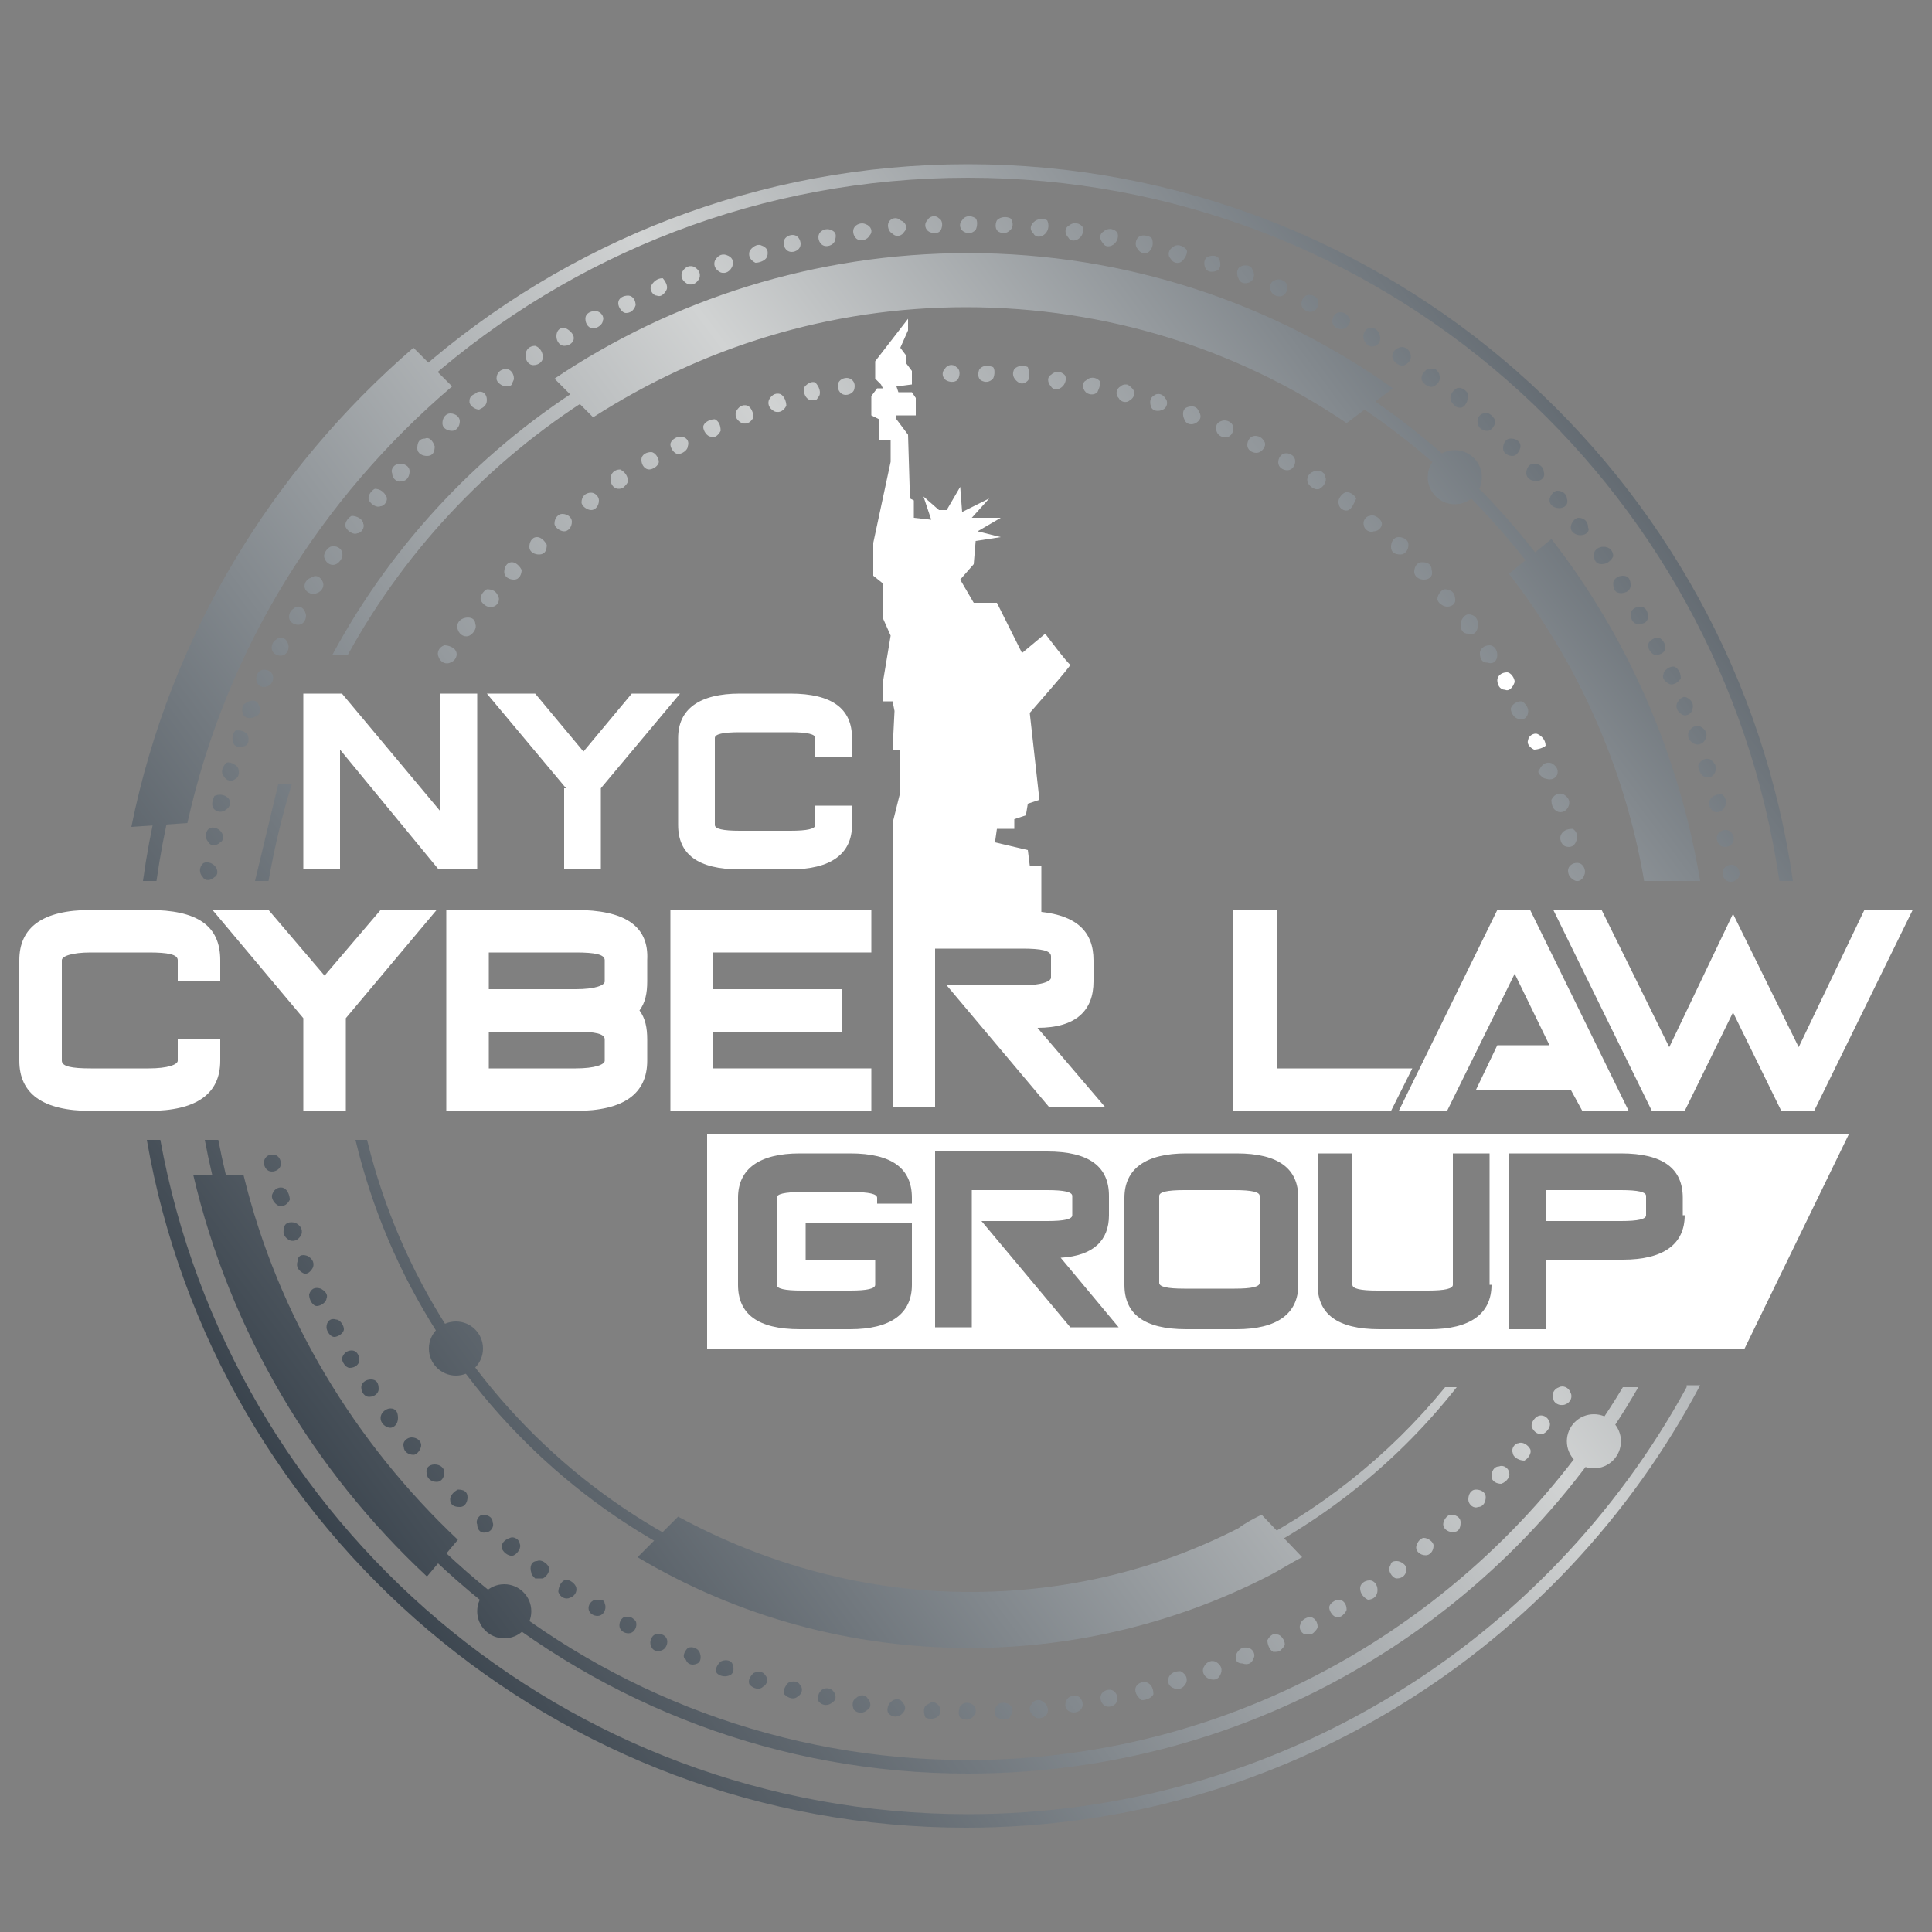 <?xml version="1.0" encoding="UTF-8"?> <svg xmlns="http://www.w3.org/2000/svg" width="101" height="101" viewBox="0 0 101 101" fill="none"><rect x="0" y="0" width="101" height="101" fill="#808080" stroke="none"/><path d="M64.539 62.216H61.913C61.004 62.216 60.6 62.317 60.6 62.519V67.064C60.6 67.266 61.004 67.367 61.913 67.367H64.539C65.448 67.367 65.852 67.266 65.852 67.064V62.519C65.852 62.317 65.448 62.216 64.539 62.216Z" fill="white"></path><path d="M84.739 62.216H80.8V63.832H84.739C85.648 63.832 86.052 63.731 86.052 63.529V62.519C86.052 62.317 85.648 62.216 84.739 62.216Z" fill="white"></path><path d="M94.637 59.287H36.966V70.498H91.203L96.657 59.287H94.637ZM47.773 62.923H45.854V62.62C45.854 62.418 45.45 62.317 44.541 62.317H41.915C41.006 62.317 40.602 62.418 40.602 62.62V67.165C40.602 67.367 41.006 67.468 41.915 67.468H44.44C45.349 67.468 45.753 67.367 45.753 67.165V65.852H42.117V63.933H47.672V67.165C47.672 68.68 46.561 69.488 44.44 69.488H41.814C39.592 69.488 38.582 68.68 38.582 67.165V62.62C38.582 61.105 39.693 60.297 41.814 60.297H44.44C46.662 60.297 47.672 61.105 47.672 62.62V62.923H47.773ZM55.954 69.387L51.308 63.832H54.742C55.651 63.832 56.055 63.731 56.055 63.529V62.519C56.055 62.317 55.651 62.216 54.742 62.216H50.803V69.387H48.884V60.196H54.742C56.964 60.196 57.974 61.004 57.974 62.519V63.529C57.974 64.842 57.166 65.65 55.449 65.751L58.479 69.387H55.954ZM67.872 67.165C67.872 68.68 66.761 69.488 64.64 69.488H62.014C59.792 69.488 58.782 68.68 58.782 67.165V62.62C58.782 61.105 59.893 60.297 62.014 60.297H64.64C66.862 60.297 67.872 61.105 67.872 62.62V67.165ZM77.972 67.165C77.972 68.68 76.861 69.488 74.74 69.488H72.114C69.892 69.488 68.882 68.68 68.882 67.165V60.297H70.7V67.165C70.7 67.367 71.104 67.468 72.013 67.468H74.639C75.548 67.468 75.952 67.367 75.952 67.165V60.297H77.871V67.165H77.972ZM88.072 63.529C88.072 65.044 86.961 65.852 84.84 65.852H80.8V69.488H78.881V60.297H84.739C86.961 60.297 87.971 61.105 87.971 62.62V63.529H88.072Z" fill="white"></path><path d="M17.776 39.188V45.45H15.857V36.259H17.877L23.028 42.42V36.259H24.947V45.45H22.927L17.776 39.188Z" fill="white"></path><path d="M29.593 41.208L25.452 36.259H27.977L30.502 39.289L33.027 36.259H35.552L31.411 41.208V45.45H29.492V41.208H29.593Z" fill="white"></path><path d="M41.309 36.259C43.531 36.259 44.541 37.067 44.541 38.582V39.592H42.622V38.582C42.622 38.38 42.218 38.279 41.309 38.279H38.683C37.774 38.279 37.37 38.38 37.37 38.582V43.127C37.37 43.329 37.774 43.43 38.683 43.43H41.309C42.218 43.43 42.622 43.329 42.622 43.127V42.117H44.541V43.127C44.541 44.642 43.43 45.45 41.309 45.45H38.683C36.461 45.45 35.451 44.642 35.451 43.127V38.582C35.451 37.067 36.562 36.259 38.683 36.259H41.309Z" fill="white"></path><path d="M7.777 47.571H4.747C2.222 47.571 1.01 48.48 1.01 50.197V55.449C1.01 57.166 2.222 58.075 4.747 58.075H7.777C10.302 58.075 11.514 57.166 11.514 55.449V54.338H9.292V55.449C9.292 55.651 8.787 55.853 7.777 55.853H4.747C3.737 55.853 3.232 55.752 3.232 55.449V50.197C3.232 49.995 3.737 49.793 4.747 49.793H7.777C8.787 49.793 9.292 49.894 9.292 50.197V51.308H11.514V50.197C11.514 48.379 10.302 47.571 7.777 47.571Z" fill="white"></path><path d="M30.098 47.571H23.331V58.075H30.098C32.623 58.075 33.835 57.166 33.835 55.449V54.338C33.835 53.732 33.734 53.227 33.431 52.823C33.734 52.419 33.835 51.914 33.835 51.308V50.197C33.936 48.379 32.623 47.571 30.098 47.571ZM31.613 55.449C31.613 55.651 31.108 55.853 30.098 55.853H25.553V53.934H30.098C31.108 53.934 31.613 54.035 31.613 54.338V55.449ZM31.613 51.308C31.613 51.51 31.108 51.712 30.098 51.712H25.553V49.793H30.098C31.108 49.793 31.613 49.894 31.613 50.197V51.308Z" fill="white"></path><path d="M35.047 58.075H45.551V55.853H37.269V53.934H44.036V51.712H37.269V49.793H45.551V47.571H35.047V58.075Z" fill="white"></path><path d="M57.166 51.308V50.197C57.166 48.682 56.257 47.874 54.439 47.672V45.248H53.833L53.732 44.44L52.015 44.036L52.116 43.329H53.025V42.824L53.631 42.622L53.732 42.016L54.338 41.814L53.833 37.269C53.833 37.269 56.055 34.744 55.954 34.744C55.853 34.744 54.641 33.128 54.641 33.128L53.429 34.138L52.116 31.512H50.904L50.197 30.3L50.904 29.492L51.005 28.28L52.318 28.078L51.106 27.775L52.318 27.068H50.803L51.712 26.058L50.298 26.765L50.197 25.452L49.49 26.664H49.086L48.278 25.957L48.682 27.169L47.773 27.068V26.159L47.571 26.058L47.47 22.725L46.864 21.917V21.715H47.874V20.806L47.672 20.503H46.965L46.864 20.2L47.672 20.099V19.392L47.369 18.988V18.584L47.066 18.18L47.47 17.271V16.665L45.753 18.887V19.796L46.056 20.099L46.157 20.301H45.854L45.551 20.705V21.715L45.955 21.917V23.028H46.561V24.139L45.652 28.381V30.098L46.157 30.502V32.32L46.561 33.229L46.157 35.653V36.663H46.662L46.763 37.168L46.662 39.188H47.066V41.41L46.662 43.026V47.369V57.873H48.884V49.591H53.429C54.439 49.591 54.944 49.692 54.944 49.995V51.106C54.944 51.308 54.439 51.51 53.429 51.51H49.49L54.843 57.873H57.772L54.237 53.732C56.257 53.732 57.166 52.823 57.166 51.308Z" fill="white"></path><path d="M78.275 47.571L73.124 58.075H75.649L79.184 50.904L81.002 54.641H78.275L77.164 56.964H82.113L82.719 58.075H85.143L79.992 47.571H78.275Z" fill="white"></path><path d="M97.465 47.571L94.031 54.742L90.597 47.773L87.264 54.742L83.729 47.571H81.204L86.355 58.075H88.072L90.597 52.924L93.122 58.075H94.839L99.99 47.571H97.465Z" fill="white"></path><path d="M66.761 55.853V47.571H64.438V58.075H72.72L73.831 55.853H66.761Z" fill="white"></path><path d="M16.968 51.005L14.039 47.571H11.11L15.857 53.227V58.075H18.079V53.227L22.826 47.571H19.897L16.968 51.005Z" fill="white"></path><path d="M8.181 46.056C11.11 25.25 28.987 9.292 50.601 9.292C72.215 9.292 89.991 25.25 93.021 46.056H93.728C90.698 24.846 72.518 8.585 50.601 8.585C28.684 8.585 10.403 24.846 7.474 46.056H8.181Z" fill="url(#paint0_linear)"></path><path d="M13.332 46.056H14.039C14.342 44.339 14.746 42.622 15.251 41.006H14.544" fill="url(#paint1_linear)"></path><path d="M50.601 14.342C36.259 14.342 23.735 22.422 17.372 34.239H18.18C24.442 22.826 36.663 15.049 50.601 15.049C68.983 15.049 84.234 28.482 87.062 46.056H87.769C84.84 28.078 69.286 14.342 50.601 14.342Z" fill="url(#paint2_linear)"></path><path d="M88.173 72.518C80.901 85.85 66.761 94.839 50.601 94.839C29.492 94.839 12.019 79.588 8.383 59.59H7.676C11.211 79.992 29.088 95.546 50.5 95.546C67.165 95.546 81.608 86.153 88.88 72.417H88.173V72.518Z" fill="url(#paint3_linear)"></path><path d="M84.84 72.518C77.871 84.133 65.145 92.011 50.601 92.011C31.209 92.011 14.948 78.073 11.413 59.59H10.706C14.241 78.376 30.805 92.718 50.601 92.718C65.549 92.718 78.679 84.638 85.648 72.518H84.84Z" fill="url(#paint4_linear)"></path><path d="M12.726 61.408H10.1C12.019 69.589 16.362 76.861 22.321 82.416L23.937 80.497C18.584 75.447 14.544 68.882 12.726 61.408Z" fill="url(#paint5_linear)"></path><path d="M81.103 28.179L78.881 29.997C82.416 34.542 84.941 40.097 85.951 46.056H88.88C87.769 39.39 85.042 33.229 81.103 28.179Z" fill="url(#paint6_linear)"></path><path d="M72.821 20.301C66.559 15.857 58.883 13.231 50.601 13.231C42.622 13.231 35.148 15.655 28.987 19.796L31.007 21.816C36.663 18.18 43.329 16.059 50.5 16.059C57.873 16.059 64.741 18.281 70.397 22.119L72.821 20.301Z" fill="url(#paint7_linear)"></path><path d="M76.053 26.361C76.834 26.361 77.467 25.728 77.467 24.947C77.467 24.166 76.834 23.533 76.053 23.533C75.272 23.533 74.639 24.166 74.639 24.947C74.639 25.728 75.272 26.361 76.053 26.361Z" fill="url(#paint8_linear)"></path><path d="M26.361 85.648C27.142 85.648 27.775 85.015 27.775 84.234C27.775 83.453 27.142 82.82 26.361 82.82C25.58 82.82 24.947 83.453 24.947 84.234C24.947 85.015 25.58 85.648 26.361 85.648Z" fill="url(#paint9_linear)"></path><path d="M23.836 71.912C24.617 71.912 25.25 71.279 25.25 70.498C25.25 69.717 24.617 69.084 23.836 69.084C23.055 69.084 22.422 69.717 22.422 70.498C22.422 71.279 23.055 71.912 23.836 71.912Z" fill="url(#paint10_linear)"></path><path d="M83.325 76.76C84.106 76.76 84.739 76.127 84.739 75.346C84.739 74.565 84.106 73.932 83.325 73.932C82.544 73.932 81.911 74.565 81.911 75.346C81.911 76.127 82.544 76.76 83.325 76.76Z" fill="url(#paint11_linear)"></path><path d="M6.868 43.228L9.797 43.026C11.817 33.936 16.766 26.058 23.634 20.2L21.614 18.18C14.241 24.543 8.888 33.229 6.868 43.228Z" fill="url(#paint12_linear)"></path><path d="M81.204 73.124C81.103 72.922 81.204 72.619 81.507 72.518C81.709 72.417 82.012 72.518 82.113 72.821C82.214 73.023 82.113 73.326 81.81 73.427C81.507 73.528 81.204 73.326 81.204 73.124Z" fill="url(#paint13_linear)"></path><path d="M80.093 74.639C79.992 74.437 80.194 74.134 80.396 74.033C80.598 73.932 80.901 74.033 81.002 74.336C81.103 74.538 80.901 74.841 80.699 74.942C80.396 75.043 80.194 74.841 80.093 74.639Z" fill="url(#paint14_linear)"></path><path d="M79.083 75.952C78.982 75.75 79.184 75.447 79.386 75.447C79.588 75.346 79.891 75.548 79.992 75.75C80.093 75.952 79.891 76.255 79.689 76.356C79.386 76.356 79.083 76.154 79.083 75.952Z" fill="url(#paint15_linear)"></path><path d="M77.972 77.164C77.972 76.962 78.073 76.659 78.376 76.659C78.578 76.558 78.881 76.76 78.881 76.962C78.982 77.164 78.78 77.467 78.477 77.568C78.275 77.568 77.972 77.467 77.972 77.164Z" fill="url(#paint16_linear)"></path><path d="M76.76 78.376C76.76 78.174 76.861 77.871 77.164 77.871C77.366 77.871 77.669 77.972 77.669 78.275C77.669 78.477 77.568 78.78 77.265 78.78C77.063 78.881 76.76 78.679 76.76 78.376Z" fill="url(#paint17_linear)"></path><path d="M75.447 79.689C75.447 79.487 75.649 79.184 75.851 79.184C76.053 79.184 76.356 79.285 76.356 79.588C76.356 79.891 76.255 80.093 75.952 80.093C75.649 80.093 75.447 79.891 75.447 79.689Z" fill="url(#paint18_linear)"></path><path d="M74.033 80.901C74.033 80.699 74.235 80.396 74.437 80.396C74.639 80.396 74.942 80.598 74.942 80.8C74.942 81.103 74.74 81.305 74.538 81.305C74.235 81.305 74.033 81.103 74.033 80.901Z" fill="url(#paint19_linear)"></path><path d="M72.619 82.012C72.619 81.911 72.72 81.81 72.72 81.709C72.821 81.608 72.922 81.608 73.023 81.608C73.225 81.608 73.528 81.81 73.528 82.012C73.528 82.315 73.326 82.517 73.023 82.517C72.821 82.517 72.619 82.214 72.619 82.012Z" fill="url(#paint20_linear)"></path><path d="M71.104 83.022C71.104 82.82 71.306 82.618 71.609 82.618C71.811 82.618 72.013 82.82 72.013 83.123C72.013 83.426 71.811 83.628 71.508 83.628C71.306 83.527 71.104 83.325 71.104 83.022Z" fill="url(#paint21_linear)"></path><path d="M69.488 84.032C69.488 83.83 69.791 83.628 69.993 83.628C70.195 83.628 70.397 83.83 70.397 84.133C70.397 84.234 70.296 84.335 70.195 84.436C70.094 84.537 69.993 84.537 69.892 84.537C69.69 84.537 69.488 84.234 69.488 84.032Z" fill="url(#paint22_linear)"></path><path d="M67.973 84.941C67.973 84.739 68.276 84.537 68.478 84.537C68.68 84.537 68.882 84.739 68.882 85.042C68.882 85.143 68.781 85.244 68.68 85.345C68.579 85.446 68.478 85.446 68.276 85.446C68.074 85.446 67.872 85.143 67.973 84.941Z" fill="url(#paint23_linear)"></path><path d="M66.256 85.749C66.357 85.547 66.559 85.345 66.761 85.446C66.963 85.446 67.165 85.749 67.165 85.951C67.165 86.052 67.064 86.153 66.963 86.254C66.862 86.355 66.761 86.355 66.559 86.355C66.357 86.254 66.256 85.951 66.256 85.749Z" fill="url(#paint24_linear)"></path><path d="M64.64 86.456C64.741 86.254 64.943 86.052 65.246 86.153C65.448 86.153 65.65 86.456 65.549 86.658C65.448 86.961 65.246 87.062 64.943 86.961C64.64 86.961 64.539 86.759 64.64 86.456Z" fill="url(#paint25_linear)"></path><path d="M62.923 87.163C63.024 86.961 63.226 86.759 63.529 86.86C63.731 86.961 63.933 87.163 63.832 87.466C63.731 87.769 63.529 87.87 63.226 87.769C62.923 87.668 62.822 87.365 62.923 87.163Z" fill="url(#paint26_linear)"></path><path d="M61.105 87.668C61.206 87.466 61.408 87.365 61.711 87.365C61.913 87.466 62.115 87.668 62.014 87.971C61.913 88.173 61.711 88.375 61.408 88.274C61.105 88.173 61.004 87.971 61.105 87.668Z" fill="url(#paint27_linear)"></path><path d="M59.388 88.173C59.489 87.971 59.792 87.87 59.994 87.971C60.196 88.072 60.297 88.274 60.297 88.577C60.196 88.779 59.893 88.88 59.691 88.88C59.388 88.678 59.287 88.375 59.388 88.173Z" fill="url(#paint28_linear)"></path><path d="M57.57 88.577C57.671 88.375 57.974 88.274 58.176 88.375C58.378 88.476 58.479 88.779 58.378 88.981C58.277 89.183 57.974 89.284 57.772 89.183C57.57 89.082 57.469 88.779 57.57 88.577Z" fill="url(#paint29_linear)"></path><path d="M55.752 88.88C55.853 88.678 56.156 88.577 56.358 88.678C56.56 88.779 56.661 89.082 56.56 89.284C56.459 89.486 56.156 89.587 55.954 89.486C55.651 89.385 55.651 89.082 55.752 88.88Z" fill="url(#paint30_linear)"></path><path d="M53.934 89.082C54.035 88.88 54.338 88.779 54.54 88.981C54.742 89.082 54.843 89.385 54.742 89.587C54.641 89.789 54.338 89.89 54.136 89.789C53.833 89.587 53.732 89.284 53.934 89.082Z" fill="url(#paint31_linear)"></path><path d="M52.116 89.183C52.217 88.981 52.52 88.981 52.722 89.082C52.924 89.183 53.025 89.486 52.823 89.688C52.823 89.789 52.722 89.89 52.52 89.89C52.419 89.89 52.318 89.89 52.116 89.789C52.015 89.688 51.914 89.385 52.116 89.183Z" fill="url(#paint32_linear)"></path><path d="M50.197 89.183C50.399 88.981 50.601 88.981 50.803 89.082C51.005 89.183 51.106 89.486 50.904 89.688C50.803 89.89 50.5 89.991 50.197 89.789C50.096 89.688 50.096 89.385 50.197 89.183Z" fill="url(#paint33_linear)"></path><path d="M48.379 89.183C48.48 89.082 48.581 89.082 48.682 88.981C48.783 88.981 48.884 88.981 48.985 89.082C49.187 89.183 49.187 89.486 49.086 89.688C48.884 89.89 48.581 89.89 48.379 89.789C48.278 89.587 48.278 89.284 48.379 89.183Z" fill="url(#paint34_linear)"></path><path d="M46.561 88.981C46.763 88.779 47.066 88.779 47.167 88.981C47.369 89.183 47.369 89.385 47.167 89.587C46.965 89.789 46.662 89.789 46.46 89.587C46.359 89.486 46.359 89.183 46.561 88.981Z" fill="url(#paint35_linear)"></path><path d="M44.743 88.779C44.945 88.577 45.248 88.577 45.349 88.779C45.551 88.981 45.551 89.284 45.349 89.385C45.147 89.587 44.844 89.587 44.642 89.385C44.541 89.183 44.541 88.88 44.743 88.779Z" fill="url(#paint36_linear)"></path><path d="M42.925 88.375C43.127 88.173 43.43 88.274 43.531 88.375C43.733 88.577 43.733 88.88 43.531 88.981C43.329 89.183 43.026 89.183 42.824 88.981C42.723 88.88 42.723 88.577 42.925 88.375Z" fill="url(#paint37_linear)"></path><path d="M41.208 87.971C41.41 87.87 41.713 87.87 41.814 88.072C42.016 88.274 41.915 88.577 41.713 88.678C41.511 88.88 41.208 88.779 41.006 88.577C40.905 88.476 41.006 88.173 41.208 87.971Z" fill="url(#paint38_linear)"></path><path d="M39.39 87.466C39.592 87.365 39.895 87.365 39.996 87.567C40.198 87.769 40.097 88.072 39.895 88.173C39.693 88.375 39.39 88.274 39.188 88.072C39.087 87.87 39.188 87.668 39.39 87.466Z" fill="url(#paint39_linear)"></path><path d="M37.673 86.86C37.875 86.759 38.178 86.759 38.279 86.961C38.38 87.163 38.38 87.466 38.178 87.567C37.976 87.668 37.673 87.668 37.471 87.466C37.37 87.264 37.471 87.062 37.673 86.86Z" fill="url(#paint40_linear)"></path><path d="M35.956 86.153C36.158 86.052 36.461 86.153 36.562 86.355C36.663 86.557 36.663 86.86 36.461 86.961C36.259 87.062 35.956 87.062 35.855 86.759C35.653 86.658 35.754 86.355 35.956 86.153Z" fill="url(#paint41_linear)"></path><path d="M34.239 85.446C34.441 85.345 34.744 85.446 34.845 85.648C34.946 85.85 34.845 86.153 34.643 86.254C34.441 86.355 34.138 86.355 34.037 86.052C33.936 85.85 34.037 85.547 34.239 85.446Z" fill="url(#paint42_linear)"></path><path d="M32.623 84.537C32.724 84.537 32.825 84.537 32.926 84.537C33.027 84.537 33.128 84.638 33.229 84.739C33.33 84.941 33.229 85.244 33.027 85.345C32.825 85.446 32.522 85.345 32.421 85.143C32.32 84.941 32.421 84.638 32.623 84.537Z" fill="url(#paint43_linear)"></path><path d="M31.108 83.628C31.209 83.628 31.31 83.628 31.411 83.628C31.512 83.628 31.613 83.729 31.613 83.83C31.714 84.032 31.613 84.335 31.411 84.436C31.209 84.537 30.906 84.436 30.805 84.234C30.704 84.032 30.805 83.729 31.108 83.628Z" fill="url(#paint44_linear)"></path><path d="M29.492 82.618C29.694 82.517 29.997 82.719 30.098 82.921C30.199 83.123 30.098 83.426 29.795 83.527C29.593 83.628 29.29 83.527 29.189 83.224C29.189 83.022 29.29 82.719 29.492 82.618Z" fill="url(#paint45_linear)"></path><path d="M28.078 81.608C28.28 81.507 28.583 81.709 28.684 81.911C28.785 82.113 28.583 82.416 28.381 82.517C28.28 82.517 28.179 82.517 27.977 82.517C27.876 82.416 27.775 82.315 27.775 82.214C27.674 81.911 27.775 81.608 28.078 81.608Z" fill="url(#paint46_linear)"></path><path d="M26.664 80.396C26.866 80.295 27.169 80.497 27.169 80.699C27.27 80.901 27.068 81.204 26.866 81.305C26.664 81.406 26.361 81.204 26.26 81.002C26.159 80.699 26.361 80.497 26.664 80.396Z" fill="url(#paint47_linear)"></path><path d="M25.25 79.184C25.452 79.184 25.755 79.285 25.755 79.588C25.856 79.79 25.654 80.093 25.452 80.093C25.149 80.194 24.947 79.992 24.947 79.689C24.846 79.487 25.048 79.184 25.25 79.184Z" fill="url(#paint48_linear)"></path><path d="M23.937 77.871C24.24 77.871 24.442 77.972 24.442 78.275C24.442 78.477 24.341 78.78 24.038 78.78C23.735 78.78 23.533 78.679 23.533 78.376C23.533 78.174 23.735 77.972 23.937 77.871Z" fill="url(#paint49_linear)"></path><path d="M22.725 76.558C23.028 76.558 23.23 76.76 23.23 76.962C23.23 77.164 23.129 77.467 22.826 77.467C22.523 77.467 22.321 77.265 22.321 77.063C22.22 76.76 22.422 76.558 22.725 76.558Z" fill="url(#paint50_linear)"></path><path d="M21.513 75.144C21.816 75.144 22.018 75.346 22.018 75.548C22.018 75.75 21.816 76.053 21.614 76.053C21.311 76.053 21.109 75.851 21.109 75.649C21.008 75.346 21.311 75.144 21.513 75.144Z" fill="url(#paint51_linear)"></path><path d="M20.402 73.629C20.705 73.629 20.806 73.831 20.806 74.134C20.806 74.437 20.604 74.639 20.402 74.639C20.2 74.639 19.897 74.437 19.897 74.134C19.897 73.831 20.2 73.629 20.402 73.629Z" fill="url(#paint52_linear)"></path><path d="M19.392 72.114C19.695 72.114 19.796 72.316 19.796 72.619C19.796 72.821 19.594 73.023 19.291 73.023C19.089 73.023 18.887 72.821 18.887 72.518C18.887 72.316 19.089 72.114 19.392 72.114Z" fill="url(#paint53_linear)"></path><path d="M18.382 70.599C18.685 70.599 18.786 70.902 18.786 71.104C18.786 71.306 18.584 71.508 18.281 71.508C18.079 71.508 17.877 71.205 17.877 71.003C17.978 70.7 18.18 70.599 18.382 70.599Z" fill="url(#paint54_linear)"></path><path d="M17.574 68.983C17.776 68.983 17.978 69.286 17.978 69.488C17.978 69.69 17.675 69.892 17.473 69.892C17.271 69.892 17.069 69.589 17.069 69.387C17.069 69.084 17.271 68.882 17.574 68.983Z" fill="url(#paint55_linear)"></path><path d="M16.766 67.367C16.968 67.468 17.17 67.67 17.069 67.872C17.069 68.074 16.766 68.276 16.564 68.276C16.362 68.276 16.16 67.973 16.16 67.67C16.261 67.367 16.463 67.266 16.766 67.367Z" fill="url(#paint56_linear)"></path><path d="M16.059 65.65C16.261 65.751 16.463 65.953 16.362 66.256C16.261 66.458 16.059 66.66 15.857 66.559C15.655 66.458 15.453 66.256 15.554 65.953C15.554 65.65 15.756 65.549 16.059 65.65Z" fill="url(#paint57_linear)"></path><path d="M15.453 63.933C15.655 64.034 15.857 64.236 15.756 64.539C15.655 64.741 15.453 64.943 15.15 64.842C14.948 64.741 14.746 64.539 14.847 64.236C14.847 63.933 15.15 63.832 15.453 63.933Z" fill="url(#paint58_linear)"></path><path d="M14.847 62.115C15.049 62.216 15.15 62.519 15.15 62.721C15.049 62.923 14.847 63.125 14.544 63.024C14.342 62.923 14.14 62.62 14.241 62.418C14.342 62.115 14.645 62.014 14.847 62.115Z" fill="url(#paint59_linear)"></path><path d="M14.443 60.398C14.645 60.499 14.746 60.802 14.645 61.004C14.544 61.206 14.241 61.307 14.039 61.206C13.837 61.105 13.736 60.802 13.837 60.6C13.938 60.398 14.14 60.297 14.443 60.398Z" fill="url(#paint60_linear)"></path><path d="M11.211 45.248C11.413 45.45 11.413 45.753 11.211 45.854C11.009 46.056 10.706 46.056 10.605 45.854C10.403 45.652 10.403 45.349 10.605 45.147C10.706 45.046 11.009 45.046 11.211 45.248Z" fill="url(#paint61_linear)"></path><path d="M11.514 43.43C11.716 43.632 11.716 43.935 11.514 44.036C11.312 44.238 11.009 44.238 10.908 44.036C10.706 43.834 10.706 43.531 10.908 43.329C11.009 43.228 11.312 43.228 11.514 43.43Z" fill="url(#paint62_linear)"></path><path d="M11.918 41.713C12.12 41.915 12.019 42.218 11.817 42.319C11.615 42.521 11.312 42.42 11.211 42.319C11.009 42.117 11.11 41.814 11.211 41.612C11.413 41.511 11.716 41.511 11.918 41.713Z" fill="url(#paint63_linear)"></path><path d="M12.423 40.097C12.524 40.299 12.524 40.602 12.322 40.703C12.12 40.905 11.817 40.804 11.716 40.602C11.514 40.4 11.615 40.097 11.817 39.895C11.918 39.794 12.221 39.895 12.423 40.097Z" fill="url(#paint64_linear)"></path><path d="M12.928 38.38C13.029 38.582 13.029 38.885 12.827 38.986C12.625 39.087 12.322 39.087 12.221 38.885C12.12 38.683 12.12 38.38 12.322 38.178C12.524 38.178 12.726 38.178 12.928 38.38Z" fill="url(#paint65_linear)"></path><path d="M13.534 36.865C13.635 37.067 13.635 37.37 13.332 37.471C13.13 37.572 12.827 37.572 12.726 37.37C12.625 37.168 12.625 36.865 12.827 36.764C13.13 36.562 13.433 36.562 13.534 36.865Z" fill="url(#paint66_linear)"></path><path d="M14.241 35.249C14.342 35.451 14.241 35.754 14.039 35.855C13.837 35.956 13.534 35.956 13.433 35.653C13.332 35.451 13.433 35.148 13.635 35.047C13.837 34.946 14.14 35.047 14.241 35.249Z" fill="url(#paint67_linear)"></path><path d="M15.049 33.633C15.15 33.835 15.049 34.138 14.847 34.239C14.645 34.34 14.342 34.239 14.241 34.037C14.14 33.835 14.241 33.532 14.443 33.431C14.645 33.229 14.948 33.33 15.049 33.633Z" fill="url(#paint68_linear)"></path><path d="M15.958 32.017C16.059 32.219 15.958 32.522 15.756 32.623C15.554 32.724 15.251 32.623 15.15 32.421C15.049 32.219 15.15 31.916 15.352 31.815C15.554 31.613 15.857 31.714 15.958 32.017Z" fill="url(#paint69_linear)"></path><path d="M16.867 30.401C16.968 30.603 16.867 30.906 16.564 31.007C16.362 31.108 16.059 31.007 15.958 30.805C15.857 30.603 15.958 30.3 16.261 30.199C16.564 29.997 16.766 30.199 16.867 30.401Z" fill="url(#paint70_linear)"></path><path d="M17.877 28.886C17.978 29.088 17.776 29.391 17.574 29.492C17.372 29.593 17.069 29.492 16.968 29.189C16.867 28.987 17.069 28.684 17.271 28.583C17.574 28.482 17.877 28.684 17.877 28.886Z" fill="url(#paint71_linear)"></path><path d="M18.988 27.371C19.089 27.573 18.887 27.876 18.685 27.876C18.483 27.977 18.18 27.775 18.079 27.573C17.978 27.371 18.18 27.068 18.382 26.967C18.685 26.967 18.988 27.169 18.988 27.371Z" fill="url(#paint72_linear)"></path><path d="M20.2 25.957C20.301 26.159 20.099 26.462 19.897 26.462C19.695 26.563 19.392 26.361 19.291 26.159C19.19 25.957 19.392 25.654 19.594 25.553C19.897 25.553 20.099 25.755 20.2 25.957Z" fill="url(#paint73_linear)"></path><path d="M21.412 24.644C21.412 24.846 21.311 25.149 21.008 25.149C20.806 25.25 20.503 25.048 20.503 24.745C20.402 24.543 20.604 24.24 20.907 24.24C21.109 24.24 21.412 24.341 21.412 24.644Z" fill="url(#paint74_linear)"></path><path d="M22.725 23.331C22.725 23.634 22.624 23.836 22.321 23.836C22.119 23.836 21.816 23.735 21.816 23.432C21.816 23.129 21.917 22.927 22.22 22.927C22.422 22.826 22.624 23.028 22.725 23.331Z" fill="url(#paint75_linear)"></path><path d="M24.038 22.018C24.038 22.321 23.836 22.523 23.634 22.523C23.432 22.523 23.129 22.422 23.129 22.119C23.129 21.816 23.331 21.614 23.533 21.614C23.836 21.614 24.038 21.816 24.038 22.018Z" fill="url(#paint76_linear)"></path><path d="M25.452 20.907C25.452 21.21 25.25 21.311 25.048 21.412C24.846 21.412 24.543 21.21 24.543 21.008C24.543 20.907 24.543 20.806 24.644 20.705C24.745 20.604 24.846 20.604 24.947 20.503C25.25 20.402 25.452 20.604 25.452 20.907Z" fill="url(#paint77_linear)"></path><path d="M26.866 19.796C26.866 19.897 26.765 19.998 26.765 20.099C26.664 20.2 26.563 20.2 26.462 20.2C26.26 20.2 25.957 19.998 25.957 19.796C25.957 19.493 26.159 19.291 26.462 19.291C26.664 19.291 26.866 19.493 26.866 19.796Z" fill="url(#paint78_linear)"></path><path d="M28.381 18.685C28.381 18.887 28.179 19.089 27.876 19.089C27.674 19.089 27.472 18.887 27.472 18.584C27.472 18.281 27.674 18.079 27.977 18.079C28.28 18.18 28.381 18.483 28.381 18.685Z" fill="url(#paint79_linear)"></path><path d="M29.997 17.675C29.997 17.877 29.795 18.079 29.492 18.079C29.29 18.079 29.088 17.877 29.088 17.574C29.088 17.271 29.29 17.069 29.593 17.17C29.795 17.271 29.997 17.473 29.997 17.675Z" fill="url(#paint80_linear)"></path><path d="M31.512 16.766C31.512 16.968 31.209 17.17 31.007 17.17C30.805 17.17 30.603 16.968 30.603 16.665C30.603 16.362 30.906 16.261 31.108 16.261C31.411 16.261 31.613 16.564 31.512 16.766Z" fill="url(#paint81_linear)"></path><path d="M33.229 15.958C33.128 16.261 32.926 16.362 32.724 16.362C32.522 16.362 32.32 16.059 32.32 15.857C32.32 15.554 32.623 15.453 32.825 15.453C33.128 15.453 33.229 15.756 33.229 15.958Z" fill="url(#paint82_linear)"></path><path d="M34.845 15.15C34.744 15.352 34.542 15.554 34.34 15.453C34.138 15.453 33.936 15.15 34.037 14.948C34.138 14.746 34.34 14.544 34.643 14.544C34.744 14.645 34.946 14.948 34.845 15.15Z" fill="url(#paint83_linear)"></path><path d="M36.562 14.544C36.461 14.746 36.259 14.948 35.956 14.847C35.754 14.746 35.552 14.544 35.653 14.241C35.754 14.039 35.956 13.837 36.259 13.938C36.461 14.039 36.663 14.241 36.562 14.544Z" fill="url(#paint84_linear)"></path><path d="M38.279 13.938C38.178 14.14 37.976 14.342 37.673 14.241C37.471 14.14 37.269 13.938 37.37 13.635C37.471 13.433 37.673 13.231 37.976 13.332C38.279 13.433 38.38 13.635 38.279 13.938Z" fill="url(#paint85_linear)"></path><path d="M40.097 13.433C39.996 13.635 39.693 13.736 39.491 13.736C39.289 13.635 39.087 13.433 39.188 13.13C39.289 12.928 39.592 12.726 39.794 12.827C40.097 12.928 40.198 13.13 40.097 13.433Z" fill="url(#paint86_linear)"></path><path d="M41.814 12.928C41.713 13.13 41.41 13.231 41.208 13.13C41.006 13.029 40.905 12.726 41.006 12.524C41.107 12.322 41.41 12.221 41.612 12.322C41.814 12.423 41.915 12.726 41.814 12.928Z" fill="url(#paint87_linear)"></path><path d="M43.632 12.625C43.531 12.827 43.228 12.928 43.026 12.827C42.824 12.726 42.723 12.423 42.824 12.221C42.925 12.019 43.228 11.918 43.43 12.019C43.733 12.12 43.733 12.322 43.632 12.625Z" fill="url(#paint88_linear)"></path><path d="M45.45 12.322C45.349 12.524 45.046 12.625 44.844 12.524C44.642 12.423 44.541 12.12 44.642 11.918C44.743 11.716 45.046 11.615 45.248 11.716C45.551 11.817 45.652 12.12 45.45 12.322Z" fill="url(#paint89_linear)"></path><path d="M47.268 12.12C47.167 12.322 46.864 12.423 46.662 12.221C46.46 12.12 46.359 11.817 46.46 11.615C46.561 11.413 46.864 11.312 47.066 11.514C47.369 11.615 47.47 11.918 47.268 12.12Z" fill="url(#paint90_linear)"></path><path d="M49.187 12.019C49.086 12.221 48.783 12.221 48.581 12.12C48.379 12.019 48.278 11.716 48.48 11.514C48.581 11.312 48.884 11.211 49.086 11.413C49.288 11.514 49.288 11.817 49.187 12.019Z" fill="url(#paint91_linear)"></path><path d="M51.005 12.019C50.803 12.221 50.601 12.221 50.399 12.12C50.197 12.019 50.096 11.716 50.298 11.514C50.399 11.312 50.702 11.211 51.005 11.413C51.106 11.514 51.106 11.817 51.005 12.019Z" fill="url(#paint92_linear)"></path><path d="M52.823 12.019C52.621 12.221 52.419 12.221 52.217 12.12C52.015 12.019 52.015 11.716 52.116 11.514C52.318 11.312 52.621 11.312 52.823 11.413C52.924 11.514 53.025 11.817 52.823 12.019Z" fill="url(#paint93_linear)"></path><path d="M54.641 12.221C54.439 12.423 54.136 12.423 54.035 12.221C53.833 12.019 53.833 11.817 54.035 11.615C54.237 11.413 54.54 11.413 54.742 11.514C54.843 11.716 54.843 12.019 54.641 12.221Z" fill="url(#paint94_linear)"></path><path d="M56.459 12.423C56.257 12.625 55.954 12.625 55.853 12.423C55.651 12.221 55.651 11.918 55.853 11.817C56.055 11.615 56.358 11.615 56.56 11.817C56.661 11.918 56.661 12.221 56.459 12.423Z" fill="url(#paint95_linear)"></path><path d="M58.277 12.726C58.075 12.928 57.772 12.928 57.671 12.726C57.469 12.524 57.469 12.221 57.671 12.12C57.873 11.918 58.176 11.918 58.378 12.12C58.479 12.221 58.479 12.524 58.277 12.726Z" fill="url(#paint96_linear)"></path><path d="M60.095 13.13C59.893 13.332 59.59 13.231 59.489 13.029C59.287 12.827 59.388 12.524 59.489 12.423C59.691 12.221 59.994 12.322 60.196 12.423C60.297 12.625 60.297 12.928 60.095 13.13Z" fill="url(#paint97_linear)"></path><path d="M61.812 13.635C61.61 13.837 61.307 13.736 61.206 13.534C61.004 13.332 61.105 13.029 61.307 12.928C61.509 12.726 61.812 12.827 62.014 13.029C62.115 13.13 62.014 13.433 61.812 13.635Z" fill="url(#paint98_linear)"></path><path d="M63.63 14.14C63.428 14.241 63.125 14.241 63.024 14.039C62.923 13.837 62.923 13.534 63.125 13.433C63.327 13.332 63.63 13.332 63.731 13.534C63.832 13.736 63.832 14.039 63.63 14.14Z" fill="url(#paint99_linear)"></path><path d="M65.347 14.746C65.145 14.847 64.842 14.847 64.741 14.544C64.64 14.342 64.64 14.039 64.842 13.938C65.044 13.837 65.347 13.837 65.448 14.039C65.65 14.342 65.549 14.645 65.347 14.746Z" fill="url(#paint100_linear)"></path><path d="M67.064 15.453C66.862 15.554 66.559 15.453 66.458 15.251C66.357 15.049 66.357 14.746 66.66 14.645C66.862 14.544 67.165 14.645 67.266 14.847C67.367 15.049 67.266 15.352 67.064 15.453Z" fill="url(#paint101_linear)"></path><path d="M68.68 16.261C68.478 16.362 68.175 16.261 68.074 16.059C67.973 15.857 68.074 15.554 68.276 15.453C68.478 15.352 68.781 15.453 68.882 15.655C68.983 15.857 68.882 16.16 68.68 16.261Z" fill="url(#paint102_linear)"></path><path d="M70.296 17.17C70.094 17.271 69.791 17.17 69.69 16.968C69.589 16.766 69.69 16.463 69.892 16.362C70.094 16.261 70.397 16.362 70.498 16.564C70.7 16.766 70.498 17.069 70.296 17.17Z" fill="url(#paint103_linear)"></path><path d="M71.912 18.079C71.71 18.18 71.407 18.079 71.306 17.776C71.205 17.574 71.306 17.271 71.508 17.17C71.71 17.069 72.013 17.17 72.114 17.473C72.215 17.776 72.114 17.978 71.912 18.079Z" fill="url(#paint104_linear)"></path><path d="M73.427 19.089C73.225 19.19 72.922 18.988 72.821 18.786C72.72 18.584 72.821 18.281 73.124 18.18C73.326 18.079 73.629 18.18 73.73 18.483C73.831 18.786 73.629 18.988 73.427 19.089Z" fill="url(#paint105_linear)"></path><path d="M74.942 20.2C74.74 20.301 74.437 20.099 74.336 19.897C74.235 19.695 74.437 19.392 74.639 19.291C74.74 19.291 74.841 19.291 75.043 19.291C75.144 19.392 75.245 19.493 75.245 19.594C75.346 19.897 75.144 20.099 74.942 20.2Z" fill="url(#paint106_linear)"></path><path d="M76.356 21.311C76.255 21.311 76.154 21.311 76.053 21.21C75.952 21.109 75.851 21.008 75.851 20.907C75.75 20.705 75.952 20.402 76.154 20.301C76.356 20.2 76.659 20.402 76.76 20.604C76.76 21.008 76.558 21.311 76.356 21.311Z" fill="url(#paint107_linear)"></path><path d="M77.77 22.523C77.568 22.523 77.265 22.422 77.265 22.119C77.164 21.917 77.366 21.614 77.568 21.614C77.77 21.513 78.073 21.715 78.174 22.018C78.174 22.22 77.972 22.523 77.77 22.523Z" fill="url(#paint108_linear)"></path><path d="M79.083 23.836C78.881 23.836 78.578 23.735 78.578 23.432C78.578 23.23 78.679 22.927 78.982 22.927C79.184 22.927 79.487 23.028 79.487 23.331C79.487 23.533 79.285 23.836 79.083 23.836Z" fill="url(#paint109_linear)"></path><path d="M80.295 25.149C79.992 25.149 79.79 24.947 79.79 24.745C79.79 24.543 79.891 24.24 80.194 24.24C80.497 24.24 80.699 24.442 80.699 24.644C80.8 24.947 80.598 25.149 80.295 25.149Z" fill="url(#paint110_linear)"></path><path d="M81.507 26.563C81.204 26.563 81.002 26.361 81.002 26.159C81.002 25.957 81.204 25.654 81.406 25.654C81.709 25.654 81.911 25.856 81.911 26.058C82.012 26.361 81.81 26.563 81.507 26.563Z" fill="url(#paint111_linear)"></path><path d="M82.618 27.977C82.315 27.977 82.113 27.775 82.113 27.573C82.113 27.371 82.315 27.068 82.517 27.068C82.82 27.068 83.022 27.27 83.022 27.573C83.123 27.775 82.921 27.977 82.618 27.977Z" fill="url(#paint112_linear)"></path><path d="M83.729 29.492C83.426 29.492 83.325 29.29 83.325 28.987C83.325 28.785 83.527 28.583 83.83 28.583C84.133 28.583 84.335 28.785 84.335 29.088C84.234 29.29 84.032 29.492 83.729 29.492Z" fill="url(#paint113_linear)"></path><path d="M84.739 31.007C84.436 31.007 84.335 30.805 84.335 30.502C84.335 30.3 84.537 30.098 84.84 30.098C85.143 30.098 85.244 30.3 85.244 30.603C85.244 30.906 84.941 31.007 84.739 31.007Z" fill="url(#paint114_linear)"></path><path d="M85.648 32.623C85.345 32.623 85.244 32.32 85.244 32.118C85.244 31.916 85.446 31.714 85.749 31.714C86.052 31.714 86.153 32.017 86.153 32.219C86.153 32.522 85.951 32.623 85.648 32.623Z" fill="url(#paint115_linear)"></path><path d="M86.557 34.239C86.355 34.239 86.153 33.936 86.153 33.734C86.153 33.532 86.456 33.33 86.658 33.33C86.86 33.33 87.062 33.633 87.062 33.835C87.062 34.138 86.759 34.239 86.557 34.239Z" fill="url(#paint116_linear)"></path><path d="M87.264 35.754C87.062 35.653 86.86 35.451 86.961 35.249C86.961 35.047 87.264 34.845 87.466 34.845C87.668 34.845 87.87 35.148 87.87 35.451C87.769 35.653 87.466 35.855 87.264 35.754Z" fill="url(#paint117_linear)"></path><path d="M87.971 37.37C87.769 37.269 87.567 37.067 87.668 36.764C87.769 36.562 87.971 36.36 88.173 36.461C88.375 36.562 88.577 36.764 88.476 37.067C88.476 37.269 88.173 37.471 87.971 37.37Z" fill="url(#paint118_linear)"></path><path d="M88.577 38.885C88.375 38.784 88.173 38.582 88.274 38.279C88.375 38.077 88.577 37.875 88.88 37.976C89.082 38.077 89.284 38.279 89.183 38.582C89.082 38.885 88.779 38.986 88.577 38.885Z" fill="url(#paint119_linear)"></path><path d="M89.082 40.602C88.88 40.501 88.779 40.198 88.779 39.996C88.88 39.794 89.082 39.592 89.385 39.693C89.587 39.794 89.789 40.097 89.688 40.299C89.587 40.602 89.385 40.703 89.082 40.602Z" fill="url(#paint120_linear)"></path><path d="M89.587 42.42C89.385 42.319 89.284 42.016 89.385 41.814C89.486 41.612 89.789 41.511 89.991 41.511C90.193 41.612 90.294 41.915 90.193 42.117C90.092 42.42 89.789 42.521 89.587 42.42Z" fill="url(#paint121_linear)"></path><path d="M89.991 44.238C89.789 44.137 89.688 43.834 89.789 43.632C89.89 43.43 90.193 43.329 90.395 43.43C90.597 43.531 90.698 43.834 90.597 44.036C90.496 44.238 90.193 44.339 89.991 44.238Z" fill="url(#paint122_linear)"></path><path d="M90.294 46.056C90.092 45.955 89.991 45.652 90.092 45.45C90.193 45.248 90.496 45.147 90.698 45.248C90.9 45.349 91.001 45.652 90.9 45.854C90.799 46.056 90.496 46.157 90.294 46.056Z" fill="url(#paint123_linear)"></path><path d="M23.836 34.037C23.937 34.239 23.836 34.542 23.533 34.643C23.331 34.744 23.028 34.643 22.927 34.34C22.826 34.138 22.927 33.835 23.23 33.734C23.432 33.734 23.735 33.835 23.836 34.037Z" fill="url(#paint124_linear)"></path><path d="M24.846 32.623C24.947 32.825 24.745 33.128 24.543 33.229C24.341 33.33 24.038 33.229 23.937 32.926C23.836 32.724 23.937 32.421 24.24 32.32C24.543 32.219 24.846 32.32 24.846 32.623Z" fill="url(#paint125_linear)"></path><path d="M26.058 31.209C26.159 31.411 25.957 31.714 25.755 31.714C25.553 31.815 25.25 31.613 25.149 31.411C25.048 31.209 25.25 30.906 25.452 30.805C25.755 30.805 25.957 30.906 26.058 31.209Z" fill="url(#paint126_linear)"></path><path d="M27.27 29.795C27.27 29.997 27.169 30.3 26.866 30.3C26.664 30.3 26.361 30.199 26.361 29.896C26.361 29.694 26.462 29.391 26.765 29.391C26.967 29.391 27.169 29.593 27.27 29.795Z" fill="url(#paint127_linear)"></path><path d="M28.583 28.482C28.583 28.785 28.482 28.987 28.179 28.987C27.977 28.987 27.674 28.886 27.674 28.583C27.674 28.381 27.775 28.078 28.078 28.078C28.28 28.078 28.482 28.28 28.583 28.482Z" fill="url(#paint128_linear)"></path><path d="M29.896 27.27C29.896 27.573 29.694 27.775 29.492 27.775C29.29 27.775 28.987 27.573 28.987 27.371C28.987 27.068 29.189 26.866 29.391 26.866C29.694 26.866 29.896 27.068 29.896 27.27Z" fill="url(#paint129_linear)"></path><path d="M31.31 26.159C31.31 26.462 31.108 26.664 30.906 26.664C30.704 26.664 30.401 26.462 30.401 26.26C30.401 25.957 30.603 25.755 30.906 25.755C31.108 25.755 31.31 25.957 31.31 26.159Z" fill="url(#paint130_linear)"></path><path d="M32.825 25.149C32.825 25.25 32.724 25.351 32.623 25.452C32.522 25.553 32.421 25.553 32.32 25.553C32.118 25.553 31.916 25.351 31.916 25.048C31.916 24.745 32.118 24.543 32.421 24.543C32.623 24.644 32.825 24.846 32.825 25.149Z" fill="url(#paint131_linear)"></path><path d="M34.441 24.139C34.441 24.341 34.138 24.543 33.936 24.543C33.734 24.543 33.532 24.341 33.532 24.038C33.532 23.735 33.835 23.634 34.037 23.634C34.239 23.634 34.441 23.937 34.441 24.139Z" fill="url(#paint132_linear)"></path><path d="M35.956 23.331C35.956 23.533 35.653 23.735 35.451 23.735C35.249 23.735 35.047 23.432 35.047 23.23C35.047 23.028 35.35 22.826 35.552 22.826C35.855 22.826 36.057 23.028 35.956 23.331Z" fill="url(#paint133_linear)"></path><path d="M37.673 22.523C37.572 22.725 37.37 22.927 37.168 22.826C36.966 22.826 36.764 22.523 36.764 22.321C36.764 22.119 37.067 21.917 37.37 21.917C37.572 22.018 37.673 22.22 37.673 22.523Z" fill="url(#paint134_linear)"></path><path d="M39.39 21.816C39.289 22.018 39.087 22.22 38.784 22.119C38.582 22.018 38.38 21.816 38.481 21.513C38.582 21.311 38.784 21.109 39.087 21.21C39.289 21.311 39.39 21.614 39.39 21.816Z" fill="url(#paint135_linear)"></path><path d="M41.107 21.21C41.006 21.412 40.804 21.614 40.501 21.513C40.299 21.412 40.097 21.21 40.198 20.907C40.299 20.705 40.501 20.503 40.804 20.604C41.006 20.705 41.107 21.008 41.107 21.21Z" fill="url(#paint136_linear)"></path><path d="M42.824 20.705C42.723 20.806 42.723 20.907 42.622 20.907C42.521 20.907 42.42 20.907 42.319 20.907C42.117 20.806 42.016 20.604 42.016 20.301C42.117 20.099 42.42 19.897 42.622 19.998C42.824 20.2 42.925 20.503 42.824 20.705Z" fill="url(#paint137_linear)"></path><path d="M44.642 20.402C44.541 20.604 44.238 20.705 44.036 20.604C43.834 20.503 43.733 20.2 43.834 19.998C43.935 19.796 44.238 19.695 44.44 19.796C44.642 19.897 44.743 20.099 44.642 20.402Z" fill="url(#paint138_linear)"></path><path d="M50.096 19.796C49.995 19.998 49.692 19.998 49.49 19.897C49.288 19.796 49.187 19.493 49.389 19.291C49.49 19.089 49.793 18.988 49.995 19.19C50.197 19.291 50.197 19.594 50.096 19.796Z" fill="url(#paint139_linear)"></path><path d="M51.914 19.796C51.712 19.998 51.51 19.998 51.308 19.897C51.106 19.796 51.106 19.493 51.207 19.291C51.409 19.089 51.611 19.089 51.914 19.19C52.015 19.291 52.015 19.594 51.914 19.796Z" fill="url(#paint140_linear)"></path><path d="M53.732 19.897C53.53 20.099 53.328 20.099 53.126 19.897C52.924 19.695 52.924 19.493 53.025 19.291C53.227 19.089 53.53 19.089 53.732 19.19C53.833 19.493 53.833 19.796 53.732 19.897Z" fill="url(#paint141_linear)"></path><path d="M55.55 20.2C55.348 20.402 55.045 20.402 54.944 20.2C54.742 19.998 54.742 19.695 54.944 19.594C55.146 19.392 55.449 19.392 55.651 19.594C55.752 19.695 55.752 19.998 55.55 20.2Z" fill="url(#paint142_linear)"></path><path d="M57.368 20.503C57.166 20.705 56.863 20.604 56.762 20.503C56.56 20.301 56.56 19.998 56.762 19.897C56.964 19.695 57.267 19.695 57.469 19.897C57.57 19.998 57.469 20.301 57.368 20.503Z" fill="url(#paint143_linear)"></path><path d="M59.085 20.907C58.883 21.109 58.58 21.008 58.479 20.806C58.277 20.604 58.378 20.301 58.58 20.2C58.681 20.099 58.782 20.099 58.883 20.099C58.984 20.099 59.085 20.2 59.186 20.301C59.388 20.503 59.287 20.806 59.085 20.907Z" fill="url(#paint144_linear)"></path><path d="M60.802 21.412C60.6 21.513 60.297 21.513 60.196 21.311C60.095 21.109 60.095 20.806 60.297 20.705C60.499 20.503 60.802 20.604 60.903 20.806C61.105 21.008 61.004 21.311 60.802 21.412Z" fill="url(#paint145_linear)"></path><path d="M62.519 22.119C62.317 22.22 62.014 22.22 61.913 21.917C61.812 21.715 61.812 21.412 62.014 21.311C62.216 21.21 62.519 21.21 62.62 21.412C62.822 21.715 62.822 21.917 62.519 22.119Z" fill="url(#paint146_linear)"></path><path d="M64.236 22.826C64.034 22.927 63.731 22.826 63.63 22.624C63.529 22.422 63.529 22.119 63.832 22.018C64.034 21.917 64.337 22.018 64.438 22.22C64.539 22.422 64.438 22.725 64.236 22.826Z" fill="url(#paint147_linear)"></path><path d="M65.852 23.634C65.65 23.735 65.347 23.634 65.246 23.432C65.145 23.23 65.246 22.927 65.448 22.826C65.65 22.725 65.953 22.826 66.054 23.028C66.256 23.23 66.054 23.533 65.852 23.634Z" fill="url(#paint148_linear)"></path><path d="M67.468 24.543C67.266 24.644 66.963 24.543 66.862 24.341C66.761 24.139 66.862 23.836 67.064 23.735C67.266 23.634 67.569 23.735 67.67 23.937C67.771 24.139 67.67 24.442 67.468 24.543Z" fill="url(#paint149_linear)"></path><path d="M68.983 25.553C68.781 25.654 68.478 25.452 68.377 25.25C68.276 25.048 68.377 24.745 68.68 24.644C68.781 24.644 68.882 24.644 69.084 24.644C69.185 24.745 69.286 24.745 69.286 24.947C69.387 25.149 69.185 25.452 68.983 25.553Z" fill="url(#paint150_linear)"></path><path d="M70.498 26.664C70.296 26.765 69.993 26.563 69.993 26.361C69.892 26.159 70.094 25.856 70.296 25.755C70.498 25.654 70.801 25.856 70.902 26.058C70.801 26.26 70.7 26.563 70.498 26.664Z" fill="url(#paint151_linear)"></path><path d="M71.811 27.775C71.609 27.876 71.306 27.674 71.306 27.472C71.205 27.27 71.407 26.967 71.609 26.967C71.811 26.866 72.114 27.068 72.215 27.27C72.316 27.472 72.114 27.775 71.811 27.775Z" fill="url(#paint152_linear)"></path><path d="M73.225 28.987C72.922 28.987 72.72 28.886 72.72 28.583C72.72 28.381 72.821 28.078 73.124 28.078C73.326 28.078 73.629 28.179 73.629 28.482C73.629 28.785 73.427 28.987 73.225 28.987Z" fill="url(#paint153_linear)"></path><path d="M74.437 30.3C74.134 30.3 73.932 30.098 73.932 29.896C73.932 29.694 74.033 29.391 74.336 29.391C74.639 29.391 74.841 29.492 74.841 29.795C74.942 30.098 74.74 30.3 74.437 30.3Z" fill="url(#paint154_linear)"></path><path d="M75.649 31.714C75.447 31.714 75.144 31.512 75.144 31.31C75.144 31.108 75.346 30.805 75.548 30.805C75.851 30.805 76.053 31.007 76.053 31.209C76.154 31.512 75.952 31.714 75.649 31.714Z" fill="url(#paint155_linear)"></path><path d="M76.76 33.128C76.457 33.128 76.356 32.926 76.356 32.623C76.356 32.421 76.558 32.118 76.76 32.118C77.063 32.118 77.265 32.32 77.265 32.623C77.265 33.027 77.063 33.229 76.76 33.128Z" fill="url(#paint156_linear)"></path><path d="M77.77 34.643C77.467 34.643 77.366 34.441 77.366 34.138C77.366 33.936 77.568 33.734 77.871 33.734C78.073 33.734 78.275 33.936 78.275 34.239C78.275 34.542 78.073 34.744 77.77 34.643Z" fill="url(#paint157_linear)"></path><path d="M78.679 36.057C78.376 36.057 78.275 35.754 78.275 35.552C78.275 35.35 78.477 35.148 78.78 35.148C78.982 35.148 79.184 35.451 79.184 35.653C79.083 35.956 78.881 36.158 78.679 36.057Z" fill="white"></path><path d="M79.386 37.572C79.184 37.572 78.982 37.269 78.982 37.067C78.982 36.865 79.285 36.663 79.487 36.663C79.689 36.663 79.891 36.966 79.891 37.168C79.891 37.471 79.689 37.673 79.386 37.572Z" fill="url(#paint158_linear)"></path><path d="M80.194 39.188C79.992 39.087 79.79 38.885 79.891 38.683C79.891 38.481 80.194 38.279 80.396 38.38C80.598 38.481 80.8 38.683 80.8 38.986C80.699 39.087 80.396 39.188 80.194 39.188Z" fill="white"></path><path d="M80.8 40.703C80.699 40.703 80.598 40.602 80.497 40.501C80.396 40.4 80.396 40.299 80.497 40.198C80.598 39.996 80.8 39.794 81.103 39.895C81.305 39.996 81.507 40.198 81.406 40.501C81.305 40.703 81.103 40.804 80.8 40.703Z" fill="url(#paint159_linear)"></path><path d="M81.406 42.42C81.204 42.319 81.103 42.117 81.103 41.814C81.204 41.612 81.406 41.41 81.709 41.511C81.911 41.612 82.113 41.814 82.012 42.117C81.911 42.42 81.608 42.521 81.406 42.42Z" fill="url(#paint160_linear)"></path><path d="M81.81 44.238C81.608 44.137 81.507 43.834 81.608 43.632C81.709 43.43 81.911 43.329 82.214 43.329C82.416 43.43 82.517 43.733 82.416 43.935C82.315 44.238 82.113 44.339 81.81 44.238Z" fill="url(#paint161_linear)"></path><path d="M82.214 45.955C82.012 45.854 81.911 45.551 82.012 45.349C82.113 45.147 82.416 45.046 82.618 45.147C82.82 45.248 82.921 45.551 82.82 45.753C82.719 46.056 82.416 46.157 82.214 45.955Z" fill="url(#paint162_linear)"></path><path d="M65.953 79.184C65.549 79.386 65.145 79.588 64.741 79.891C60.398 82.113 55.651 83.224 50.702 83.224C45.349 83.224 40.097 81.81 35.451 79.285L33.33 81.406C38.582 84.537 44.541 86.153 50.702 86.153C56.156 86.153 61.509 84.84 66.256 82.416C66.862 82.113 67.468 81.709 68.074 81.406L65.953 79.184Z" fill="url(#paint163_linear)"></path><path d="M75.548 72.518C69.69 79.689 60.701 84.335 50.601 84.335C35.35 84.335 22.624 73.73 19.19 59.59H18.584C22.018 74.033 35.047 84.941 50.5 84.941C60.903 84.941 70.195 80.093 76.154 72.518H75.548Z" fill="url(#paint164_linear)"></path><defs><linearGradient id="paint0_linear" x1="90.513" y1="8.274" x2="7.246" y2="70.132" gradientUnits="userSpaceOnUse"><stop stop-color="#343E48"></stop><stop offset="0.464" stop-color="#D1D3D3"></stop><stop offset="1" stop-color="#343E48"></stop></linearGradient><linearGradient id="paint1_linear" x1="80.277" y1="-5.506" x2="-2.99" y2="56.353" gradientUnits="userSpaceOnUse"><stop stop-color="#343E48"></stop><stop offset="0.464" stop-color="#D1D3D3"></stop><stop offset="1" stop-color="#343E48"></stop></linearGradient><linearGradient id="paint2_linear" x1="91.195" y1="9.191" x2="7.928" y2="71.049" gradientUnits="userSpaceOnUse"><stop stop-color="#343E48"></stop><stop offset="0.464" stop-color="#D1D3D3"></stop><stop offset="1" stop-color="#343E48"></stop></linearGradient><linearGradient id="paint3_linear" x1="104.419" y1="26.992" x2="21.152" y2="88.851" gradientUnits="userSpaceOnUse"><stop stop-color="#343E48"></stop><stop offset="0.464" stop-color="#D1D3D3"></stop><stop offset="1" stop-color="#343E48"></stop></linearGradient><linearGradient id="paint4_linear" x1="104.082" y1="26.539" x2="20.815" y2="88.397" gradientUnits="userSpaceOnUse"><stop stop-color="#343E48"></stop><stop offset="0.464" stop-color="#D1D3D3"></stop><stop offset="1" stop-color="#343E48"></stop></linearGradient><linearGradient id="paint5_linear" x1="94.584" y1="13.753" x2="11.317" y2="75.611" gradientUnits="userSpaceOnUse"><stop stop-color="#343E48"></stop><stop offset="0.464" stop-color="#D1D3D3"></stop><stop offset="1" stop-color="#343E48"></stop></linearGradient><linearGradient id="paint6_linear" x1="102.337" y1="24.19" x2="19.07" y2="86.048" gradientUnits="userSpaceOnUse"><stop stop-color="#343E48"></stop><stop offset="0.464" stop-color="#D1D3D3"></stop><stop offset="1" stop-color="#343E48"></stop></linearGradient><linearGradient id="paint7_linear" x1="82.113" y1="-3.034" x2="-1.154" y2="58.824" gradientUnits="userSpaceOnUse"><stop stop-color="#343E48"></stop><stop offset="0.464" stop-color="#D1D3D3"></stop><stop offset="1" stop-color="#343E48"></stop></linearGradient><linearGradient id="paint8_linear" x1="93.339" y1="12.077" x2="10.072" y2="73.935" gradientUnits="userSpaceOnUse"><stop stop-color="#343E48"></stop><stop offset="0.464" stop-color="#D1D3D3"></stop><stop offset="1" stop-color="#343E48"></stop></linearGradient><linearGradient id="paint9_linear" x1="104.057" y1="26.505" x2="20.79" y2="88.363" gradientUnits="userSpaceOnUse"><stop stop-color="#343E48"></stop><stop offset="0.464" stop-color="#D1D3D3"></stop><stop offset="1" stop-color="#343E48"></stop></linearGradient><linearGradient id="paint10_linear" x1="96.562" y1="16.416" x2="13.295" y2="78.274" gradientUnits="userSpaceOnUse"><stop stop-color="#343E48"></stop><stop offset="0.464" stop-color="#D1D3D3"></stop><stop offset="1" stop-color="#343E48"></stop></linearGradient><linearGradient id="paint11_linear" x1="120.095" y1="48.093" x2="36.828" y2="109.951" gradientUnits="userSpaceOnUse"><stop stop-color="#343E48"></stop><stop offset="0.464" stop-color="#D1D3D3"></stop><stop offset="1" stop-color="#343E48"></stop></linearGradient><linearGradient id="paint12_linear" x1="74.603" y1="-13.143" x2="-8.664" y2="48.715" gradientUnits="userSpaceOnUse"><stop stop-color="#343E48"></stop><stop offset="0.464" stop-color="#D1D3D3"></stop><stop offset="1" stop-color="#343E48"></stop></linearGradient><linearGradient id="paint13_linear" x1="118.302" y1="45.678" x2="35.034" y2="107.538" gradientUnits="userSpaceOnUse"><stop stop-color="#343E48"></stop><stop offset="0.464" stop-color="#D1D3D3"></stop><stop offset="1" stop-color="#343E48"></stop></linearGradient><linearGradient id="paint14_linear" x1="118.654" y1="46.153" x2="35.387" y2="108.012" gradientUnits="userSpaceOnUse"><stop stop-color="#343E48"></stop><stop offset="0.464" stop-color="#D1D3D3"></stop><stop offset="1" stop-color="#343E48"></stop></linearGradient><linearGradient id="paint15_linear" x1="118.923" y1="46.516" x2="35.657" y2="108.374" gradientUnits="userSpaceOnUse"><stop stop-color="#343E48"></stop><stop offset="0.464" stop-color="#D1D3D3"></stop><stop offset="1" stop-color="#343E48"></stop></linearGradient><linearGradient id="paint16_linear" x1="119.159" y1="46.833" x2="35.891" y2="108.692" gradientUnits="userSpaceOnUse"><stop stop-color="#343E48"></stop><stop offset="0.464" stop-color="#D1D3D3"></stop><stop offset="1" stop-color="#343E48"></stop></linearGradient><linearGradient id="paint17_linear" x1="119.343" y1="47.081" x2="36.076" y2="108.94" gradientUnits="userSpaceOnUse"><stop stop-color="#343E48"></stop><stop offset="0.464" stop-color="#D1D3D3"></stop><stop offset="1" stop-color="#343E48"></stop></linearGradient><linearGradient id="paint18_linear" x1="119.485" y1="47.272" x2="36.218" y2="109.13" gradientUnits="userSpaceOnUse"><stop stop-color="#343E48"></stop><stop offset="0.464" stop-color="#D1D3D3"></stop><stop offset="1" stop-color="#343E48"></stop></linearGradient><linearGradient id="paint19_linear" x1="119.572" y1="47.389" x2="36.305" y2="109.247" gradientUnits="userSpaceOnUse"><stop stop-color="#343E48"></stop><stop offset="0.464" stop-color="#D1D3D3"></stop><stop offset="1" stop-color="#343E48"></stop></linearGradient><linearGradient id="paint20_linear" x1="119.606" y1="47.434" x2="36.339" y2="109.293" gradientUnits="userSpaceOnUse"><stop stop-color="#343E48"></stop><stop offset="0.464" stop-color="#D1D3D3"></stop><stop offset="1" stop-color="#343E48"></stop></linearGradient><linearGradient id="paint21_linear" x1="119.584" y1="47.404" x2="36.316" y2="109.263" gradientUnits="userSpaceOnUse"><stop stop-color="#343E48"></stop><stop offset="0.464" stop-color="#D1D3D3"></stop><stop offset="1" stop-color="#343E48"></stop></linearGradient><linearGradient id="paint22_linear" x1="119.508" y1="47.303" x2="36.241" y2="109.162" gradientUnits="userSpaceOnUse"><stop stop-color="#343E48"></stop><stop offset="0.464" stop-color="#D1D3D3"></stop><stop offset="1" stop-color="#343E48"></stop></linearGradient><linearGradient id="paint23_linear" x1="119.376" y1="47.127" x2="36.11" y2="108.984" gradientUnits="userSpaceOnUse"><stop stop-color="#343E48"></stop><stop offset="0.464" stop-color="#D1D3D3"></stop><stop offset="1" stop-color="#343E48"></stop></linearGradient><linearGradient id="paint24_linear" x1="119.191" y1="46.877" x2="35.924" y2="108.735" gradientUnits="userSpaceOnUse"><stop stop-color="#343E48"></stop><stop offset="0.464" stop-color="#D1D3D3"></stop><stop offset="1" stop-color="#343E48"></stop></linearGradient><linearGradient id="paint25_linear" x1="118.952" y1="46.555" x2="35.686" y2="108.414" gradientUnits="userSpaceOnUse"><stop stop-color="#343E48"></stop><stop offset="0.464" stop-color="#D1D3D3"></stop><stop offset="1" stop-color="#343E48"></stop></linearGradient><linearGradient id="paint26_linear" x1="118.66" y1="46.161" x2="35.393" y2="108.021" gradientUnits="userSpaceOnUse"><stop stop-color="#343E48"></stop><stop offset="0.464" stop-color="#D1D3D3"></stop><stop offset="1" stop-color="#343E48"></stop></linearGradient><linearGradient id="paint27_linear" x1="118.315" y1="45.698" x2="35.048" y2="107.556" gradientUnits="userSpaceOnUse"><stop stop-color="#343E48"></stop><stop offset="0.464" stop-color="#D1D3D3"></stop><stop offset="1" stop-color="#343E48"></stop></linearGradient><linearGradient id="paint28_linear" x1="117.919" y1="45.163" x2="34.652" y2="107.022" gradientUnits="userSpaceOnUse"><stop stop-color="#343E48"></stop><stop offset="0.464" stop-color="#D1D3D3"></stop><stop offset="1" stop-color="#343E48"></stop></linearGradient><linearGradient id="paint29_linear" x1="117.471" y1="44.561" x2="34.204" y2="106.419" gradientUnits="userSpaceOnUse"><stop stop-color="#343E48"></stop><stop offset="0.464" stop-color="#D1D3D3"></stop><stop offset="1" stop-color="#343E48"></stop></linearGradient><linearGradient id="paint30_linear" x1="116.974" y1="43.893" x2="33.708" y2="105.751" gradientUnits="userSpaceOnUse"><stop stop-color="#343E48"></stop><stop offset="0.464" stop-color="#D1D3D3"></stop><stop offset="1" stop-color="#343E48"></stop></linearGradient><linearGradient id="paint31_linear" x1="116.429" y1="43.158" x2="33.162" y2="105.017" gradientUnits="userSpaceOnUse"><stop stop-color="#343E48"></stop><stop offset="0.464" stop-color="#D1D3D3"></stop><stop offset="1" stop-color="#343E48"></stop></linearGradient><linearGradient id="paint32_linear" x1="115.837" y1="42.361" x2="32.57" y2="104.22" gradientUnits="userSpaceOnUse"><stop stop-color="#343E48"></stop><stop offset="0.464" stop-color="#D1D3D3"></stop><stop offset="1" stop-color="#343E48"></stop></linearGradient><linearGradient id="paint33_linear" x1="115.2" y1="41.505" x2="31.933" y2="103.363" gradientUnits="userSpaceOnUse"><stop stop-color="#343E48"></stop><stop offset="0.464" stop-color="#D1D3D3"></stop><stop offset="1" stop-color="#343E48"></stop></linearGradient><linearGradient id="paint34_linear" x1="114.521" y1="40.589" x2="31.253" y2="102.447" gradientUnits="userSpaceOnUse"><stop stop-color="#343E48"></stop><stop offset="0.464" stop-color="#D1D3D3"></stop><stop offset="1" stop-color="#343E48"></stop></linearGradient><linearGradient id="paint35_linear" x1="113.8" y1="39.619" x2="30.533" y2="101.478" gradientUnits="userSpaceOnUse"><stop stop-color="#343E48"></stop><stop offset="0.464" stop-color="#D1D3D3"></stop><stop offset="1" stop-color="#343E48"></stop></linearGradient><linearGradient id="paint36_linear" x1="113.038" y1="38.593" x2="29.771" y2="100.453" gradientUnits="userSpaceOnUse"><stop stop-color="#343E48"></stop><stop offset="0.464" stop-color="#D1D3D3"></stop><stop offset="1" stop-color="#343E48"></stop></linearGradient><linearGradient id="paint37_linear" x1="112.237" y1="37.517" x2="28.971" y2="99.376" gradientUnits="userSpaceOnUse"><stop stop-color="#343E48"></stop><stop offset="0.464" stop-color="#D1D3D3"></stop><stop offset="1" stop-color="#343E48"></stop></linearGradient><linearGradient id="paint38_linear" x1="111.4" y1="36.389" x2="28.133" y2="98.248" gradientUnits="userSpaceOnUse"><stop stop-color="#343E48"></stop><stop offset="0.464" stop-color="#D1D3D3"></stop><stop offset="1" stop-color="#343E48"></stop></linearGradient><linearGradient id="paint39_linear" x1="110.528" y1="35.214" x2="27.261" y2="97.073" gradientUnits="userSpaceOnUse"><stop stop-color="#343E48"></stop><stop offset="0.464" stop-color="#D1D3D3"></stop><stop offset="1" stop-color="#343E48"></stop></linearGradient><linearGradient id="paint40_linear" x1="109.623" y1="33.998" x2="26.357" y2="95.856" gradientUnits="userSpaceOnUse"><stop stop-color="#343E48"></stop><stop offset="0.464" stop-color="#D1D3D3"></stop><stop offset="1" stop-color="#343E48"></stop></linearGradient><linearGradient id="paint41_linear" x1="108.688" y1="32.739" x2="25.421" y2="94.597" gradientUnits="userSpaceOnUse"><stop stop-color="#343E48"></stop><stop offset="0.464" stop-color="#D1D3D3"></stop><stop offset="1" stop-color="#343E48"></stop></linearGradient><linearGradient id="paint42_linear" x1="107.725" y1="31.443" x2="24.458" y2="93.301" gradientUnits="userSpaceOnUse"><stop stop-color="#343E48"></stop><stop offset="0.464" stop-color="#D1D3D3"></stop><stop offset="1" stop-color="#343E48"></stop></linearGradient><linearGradient id="paint43_linear" x1="106.737" y1="30.111" x2="23.47" y2="91.97" gradientUnits="userSpaceOnUse"><stop stop-color="#343E48"></stop><stop offset="0.464" stop-color="#D1D3D3"></stop><stop offset="1" stop-color="#343E48"></stop></linearGradient><linearGradient id="paint44_linear" x1="105.725" y1="28.751" x2="22.459" y2="90.61" gradientUnits="userSpaceOnUse"><stop stop-color="#343E48"></stop><stop offset="0.464" stop-color="#D1D3D3"></stop><stop offset="1" stop-color="#343E48"></stop></linearGradient><linearGradient id="paint45_linear" x1="104.693" y1="27.36" x2="21.426" y2="89.219" gradientUnits="userSpaceOnUse"><stop stop-color="#343E48"></stop><stop offset="0.464" stop-color="#D1D3D3"></stop><stop offset="1" stop-color="#343E48"></stop></linearGradient><linearGradient id="paint46_linear" x1="103.642" y1="25.946" x2="20.375" y2="87.804" gradientUnits="userSpaceOnUse"><stop stop-color="#343E48"></stop><stop offset="0.464" stop-color="#D1D3D3"></stop><stop offset="1" stop-color="#343E48"></stop></linearGradient><linearGradient id="paint47_linear" x1="102.576" y1="24.51" x2="19.308" y2="86.369" gradientUnits="userSpaceOnUse"><stop stop-color="#343E48"></stop><stop offset="0.464" stop-color="#D1D3D3"></stop><stop offset="1" stop-color="#343E48"></stop></linearGradient><linearGradient id="paint48_linear" x1="101.497" y1="23.059" x2="18.23" y2="84.917" gradientUnits="userSpaceOnUse"><stop stop-color="#343E48"></stop><stop offset="0.464" stop-color="#D1D3D3"></stop><stop offset="1" stop-color="#343E48"></stop></linearGradient><linearGradient id="paint49_linear" x1="100.408" y1="21.593" x2="17.142" y2="83.452" gradientUnits="userSpaceOnUse"><stop stop-color="#343E48"></stop><stop offset="0.464" stop-color="#D1D3D3"></stop><stop offset="1" stop-color="#343E48"></stop></linearGradient><linearGradient id="paint50_linear" x1="99.312" y1="20.117" x2="16.045" y2="81.976" gradientUnits="userSpaceOnUse"><stop stop-color="#343E48"></stop><stop offset="0.464" stop-color="#D1D3D3"></stop><stop offset="1" stop-color="#343E48"></stop></linearGradient><linearGradient id="paint51_linear" x1="98.21" y1="18.634" x2="14.943" y2="80.493" gradientUnits="userSpaceOnUse"><stop stop-color="#343E48"></stop><stop offset="0.464" stop-color="#D1D3D3"></stop><stop offset="1" stop-color="#343E48"></stop></linearGradient><linearGradient id="paint52_linear" x1="97.106" y1="17.149" x2="13.84" y2="79.007" gradientUnits="userSpaceOnUse"><stop stop-color="#343E48"></stop><stop offset="0.464" stop-color="#D1D3D3"></stop><stop offset="1" stop-color="#343E48"></stop></linearGradient><linearGradient id="paint53_linear" x1="96.003" y1="15.663" x2="12.735" y2="77.521" gradientUnits="userSpaceOnUse"><stop stop-color="#343E48"></stop><stop offset="0.464" stop-color="#D1D3D3"></stop><stop offset="1" stop-color="#343E48"></stop></linearGradient><linearGradient id="paint54_linear" x1="94.902" y1="14.181" x2="11.635" y2="76.04" gradientUnits="userSpaceOnUse"><stop stop-color="#343E48"></stop><stop offset="0.464" stop-color="#D1D3D3"></stop><stop offset="1" stop-color="#343E48"></stop></linearGradient><linearGradient id="paint55_linear" x1="93.808" y1="12.708" x2="10.541" y2="74.567" gradientUnits="userSpaceOnUse"><stop stop-color="#343E48"></stop><stop offset="0.464" stop-color="#D1D3D3"></stop><stop offset="1" stop-color="#343E48"></stop></linearGradient><linearGradient id="paint56_linear" x1="92.722" y1="11.246" x2="9.455" y2="73.105" gradientUnits="userSpaceOnUse"><stop stop-color="#343E48"></stop><stop offset="0.464" stop-color="#D1D3D3"></stop><stop offset="1" stop-color="#343E48"></stop></linearGradient><linearGradient id="paint57_linear" x1="91.647" y1="9.799" x2="8.38" y2="71.658" gradientUnits="userSpaceOnUse"><stop stop-color="#343E48"></stop><stop offset="0.464" stop-color="#D1D3D3"></stop><stop offset="1" stop-color="#343E48"></stop></linearGradient><linearGradient id="paint58_linear" x1="90.586" y1="8.371" x2="7.318" y2="70.229" gradientUnits="userSpaceOnUse"><stop stop-color="#343E48"></stop><stop offset="0.464" stop-color="#D1D3D3"></stop><stop offset="1" stop-color="#343E48"></stop></linearGradient><linearGradient id="paint59_linear" x1="89.541" y1="6.965" x2="6.274" y2="68.824" gradientUnits="userSpaceOnUse"><stop stop-color="#343E48"></stop><stop offset="0.464" stop-color="#D1D3D3"></stop><stop offset="1" stop-color="#343E48"></stop></linearGradient><linearGradient id="paint60_linear" x1="88.516" y1="5.586" x2="5.25" y2="67.444" gradientUnits="userSpaceOnUse"><stop stop-color="#343E48"></stop><stop offset="0.464" stop-color="#D1D3D3"></stop><stop offset="1" stop-color="#343E48"></stop></linearGradient><linearGradient id="paint61_linear" x1="80.03" y1="-5.838" x2="-3.237" y2="56.02" gradientUnits="userSpaceOnUse"><stop stop-color="#343E48"></stop><stop offset="0.464" stop-color="#D1D3D3"></stop><stop offset="1" stop-color="#343E48"></stop></linearGradient><linearGradient id="paint62_linear" x1="79.268" y1="-6.863" x2="-3.999" y2="54.995" gradientUnits="userSpaceOnUse"><stop stop-color="#343E48"></stop><stop offset="0.464" stop-color="#D1D3D3"></stop><stop offset="1" stop-color="#343E48"></stop></linearGradient><linearGradient id="paint63_linear" x1="78.577" y1="-7.794" x2="-4.69" y2="54.064" gradientUnits="userSpaceOnUse"><stop stop-color="#343E48"></stop><stop offset="0.464" stop-color="#D1D3D3"></stop><stop offset="1" stop-color="#343E48"></stop></linearGradient><linearGradient id="paint64_linear" x1="77.937" y1="-8.656" x2="-5.33" y2="53.203" gradientUnits="userSpaceOnUse"><stop stop-color="#343E48"></stop><stop offset="0.464" stop-color="#D1D3D3"></stop><stop offset="1" stop-color="#343E48"></stop></linearGradient><linearGradient id="paint65_linear" x1="77.332" y1="-9.47" x2="-5.936" y2="52.388" gradientUnits="userSpaceOnUse"><stop stop-color="#343E48"></stop><stop offset="0.464" stop-color="#D1D3D3"></stop><stop offset="1" stop-color="#343E48"></stop></linearGradient><linearGradient id="paint66_linear" x1="76.772" y1="-10.223" x2="-6.495" y2="51.635" gradientUnits="userSpaceOnUse"><stop stop-color="#343E48"></stop><stop offset="0.464" stop-color="#D1D3D3"></stop><stop offset="1" stop-color="#343E48"></stop></linearGradient><linearGradient id="paint67_linear" x1="76.248" y1="-10.929" x2="-7.019" y2="50.93" gradientUnits="userSpaceOnUse"><stop stop-color="#343E48"></stop><stop offset="0.464" stop-color="#D1D3D3"></stop><stop offset="1" stop-color="#343E48"></stop></linearGradient><linearGradient id="paint68_linear" x1="75.735" y1="-11.62" x2="-7.533" y2="50.238" gradientUnits="userSpaceOnUse"><stop stop-color="#343E48"></stop><stop offset="0.464" stop-color="#D1D3D3"></stop><stop offset="1" stop-color="#343E48"></stop></linearGradient><linearGradient id="paint69_linear" x1="75.266" y1="-12.25" x2="-8.001" y2="49.608" gradientUnits="userSpaceOnUse"><stop stop-color="#343E48"></stop><stop offset="0.464" stop-color="#D1D3D3"></stop><stop offset="1" stop-color="#343E48"></stop></linearGradient><linearGradient id="paint70_linear" x1="74.845" y1="-12.818" x2="-8.422" y2="49.041" gradientUnits="userSpaceOnUse"><stop stop-color="#343E48"></stop><stop offset="0.464" stop-color="#D1D3D3"></stop><stop offset="1" stop-color="#343E48"></stop></linearGradient><linearGradient id="paint71_linear" x1="74.47" y1="-13.323" x2="-8.797" y2="48.536" gradientUnits="userSpaceOnUse"><stop stop-color="#343E48"></stop><stop offset="0.464" stop-color="#D1D3D3"></stop><stop offset="1" stop-color="#343E48"></stop></linearGradient><linearGradient id="paint72_linear" x1="74.143" y1="-13.763" x2="-9.124" y2="48.096" gradientUnits="userSpaceOnUse"><stop stop-color="#343E48"></stop><stop offset="0.464" stop-color="#D1D3D3"></stop><stop offset="1" stop-color="#343E48"></stop></linearGradient><linearGradient id="paint73_linear" x1="73.864" y1="-14.138" x2="-9.403" y2="47.72" gradientUnits="userSpaceOnUse"><stop stop-color="#343E48"></stop><stop offset="0.464" stop-color="#D1D3D3"></stop><stop offset="1" stop-color="#343E48"></stop></linearGradient><linearGradient id="paint74_linear" x1="73.634" y1="-14.447" x2="-9.633" y2="47.411" gradientUnits="userSpaceOnUse"><stop stop-color="#343E48"></stop><stop offset="0.464" stop-color="#D1D3D3"></stop><stop offset="1" stop-color="#343E48"></stop></linearGradient><linearGradient id="paint75_linear" x1="73.454" y1="-14.69" x2="-9.813" y2="47.168" gradientUnits="userSpaceOnUse"><stop stop-color="#343E48"></stop><stop offset="0.464" stop-color="#D1D3D3"></stop><stop offset="1" stop-color="#343E48"></stop></linearGradient><linearGradient id="paint76_linear" x1="73.323" y1="-14.867" x2="-9.944" y2="46.992" gradientUnits="userSpaceOnUse"><stop stop-color="#343E48"></stop><stop offset="0.464" stop-color="#D1D3D3"></stop><stop offset="1" stop-color="#343E48"></stop></linearGradient><linearGradient id="paint77_linear" x1="73.242" y1="-14.975" x2="-10.025" y2="46.884" gradientUnits="userSpaceOnUse"><stop stop-color="#343E48"></stop><stop offset="0.464" stop-color="#D1D3D3"></stop><stop offset="1" stop-color="#343E48"></stop></linearGradient><linearGradient id="paint78_linear" x1="73.213" y1="-15.015" x2="-10.055" y2="46.844" gradientUnits="userSpaceOnUse"><stop stop-color="#343E48"></stop><stop offset="0.464" stop-color="#D1D3D3"></stop><stop offset="1" stop-color="#343E48"></stop></linearGradient><linearGradient id="paint79_linear" x1="73.234" y1="-14.986" x2="-10.033" y2="46.873" gradientUnits="userSpaceOnUse"><stop stop-color="#343E48"></stop><stop offset="0.464" stop-color="#D1D3D3"></stop><stop offset="1" stop-color="#343E48"></stop></linearGradient><linearGradient id="paint80_linear" x1="73.307" y1="-14.888" x2="-9.96" y2="46.97" gradientUnits="userSpaceOnUse"><stop stop-color="#343E48"></stop><stop offset="0.464" stop-color="#D1D3D3"></stop><stop offset="1" stop-color="#343E48"></stop></linearGradient><linearGradient id="paint81_linear" x1="73.43" y1="-14.722" x2="-9.837" y2="47.136" gradientUnits="userSpaceOnUse"><stop stop-color="#343E48"></stop><stop offset="0.464" stop-color="#D1D3D3"></stop><stop offset="1" stop-color="#343E48"></stop></linearGradient><linearGradient id="paint82_linear" x1="73.603" y1="-14.489" x2="-9.664" y2="47.369" gradientUnits="userSpaceOnUse"><stop stop-color="#343E48"></stop><stop offset="0.464" stop-color="#D1D3D3"></stop><stop offset="1" stop-color="#343E48"></stop></linearGradient><linearGradient id="paint83_linear" x1="73.826" y1="-14.189" x2="-9.441" y2="47.669" gradientUnits="userSpaceOnUse"><stop stop-color="#343E48"></stop><stop offset="0.464" stop-color="#D1D3D3"></stop><stop offset="1" stop-color="#343E48"></stop></linearGradient><linearGradient id="paint84_linear" x1="74.098" y1="-13.823" x2="-9.169" y2="48.036" gradientUnits="userSpaceOnUse"><stop stop-color="#343E48"></stop><stop offset="0.464" stop-color="#D1D3D3"></stop><stop offset="1" stop-color="#343E48"></stop></linearGradient><linearGradient id="paint85_linear" x1="74.42" y1="-13.39" x2="-8.847" y2="48.468" gradientUnits="userSpaceOnUse"><stop stop-color="#343E48"></stop><stop offset="0.464" stop-color="#D1D3D3"></stop><stop offset="1" stop-color="#343E48"></stop></linearGradient><linearGradient id="paint86_linear" x1="74.789" y1="-12.893" x2="-8.478" y2="48.966" gradientUnits="userSpaceOnUse"><stop stop-color="#343E48"></stop><stop offset="0.464" stop-color="#D1D3D3"></stop><stop offset="1" stop-color="#343E48"></stop></linearGradient><linearGradient id="paint87_linear" x1="75.207" y1="-12.331" x2="-8.061" y2="49.528" gradientUnits="userSpaceOnUse"><stop stop-color="#343E48"></stop><stop offset="0.464" stop-color="#D1D3D3"></stop><stop offset="1" stop-color="#343E48"></stop></linearGradient><linearGradient id="paint88_linear" x1="75.67" y1="-11.707" x2="-7.597" y2="50.151" gradientUnits="userSpaceOnUse"><stop stop-color="#343E48"></stop><stop offset="0.464" stop-color="#D1D3D3"></stop><stop offset="1" stop-color="#343E48"></stop></linearGradient><linearGradient id="paint89_linear" x1="76.178" y1="-11.023" x2="-7.089" y2="50.836" gradientUnits="userSpaceOnUse"><stop stop-color="#343E48"></stop><stop offset="0.464" stop-color="#D1D3D3"></stop><stop offset="1" stop-color="#343E48"></stop></linearGradient><linearGradient id="paint90_linear" x1="76.731" y1="-10.279" x2="-6.536" y2="51.579" gradientUnits="userSpaceOnUse"><stop stop-color="#343E48"></stop><stop offset="0.464" stop-color="#D1D3D3"></stop><stop offset="1" stop-color="#343E48"></stop></linearGradient><linearGradient id="paint91_linear" x1="77.326" y1="-9.477" x2="-5.941" y2="52.381" gradientUnits="userSpaceOnUse"><stop stop-color="#343E48"></stop><stop offset="0.464" stop-color="#D1D3D3"></stop><stop offset="1" stop-color="#343E48"></stop></linearGradient><linearGradient id="paint92_linear" x1="77.965" y1="-8.618" x2="-5.302" y2="53.24" gradientUnits="userSpaceOnUse"><stop stop-color="#343E48"></stop><stop offset="0.464" stop-color="#D1D3D3"></stop><stop offset="1" stop-color="#343E48"></stop></linearGradient><linearGradient id="paint93_linear" x1="78.642" y1="-7.705" x2="-4.624" y2="54.152" gradientUnits="userSpaceOnUse"><stop stop-color="#343E48"></stop><stop offset="0.464" stop-color="#D1D3D3"></stop><stop offset="1" stop-color="#343E48"></stop></linearGradient><linearGradient id="paint94_linear" x1="79.361" y1="-6.739" x2="-3.906" y2="55.12" gradientUnits="userSpaceOnUse"><stop stop-color="#343E48"></stop><stop offset="0.464" stop-color="#D1D3D3"></stop><stop offset="1" stop-color="#343E48"></stop></linearGradient><linearGradient id="paint95_linear" x1="80.116" y1="-5.722" x2="-3.151" y2="56.136" gradientUnits="userSpaceOnUse"><stop stop-color="#343E48"></stop><stop offset="0.464" stop-color="#D1D3D3"></stop><stop offset="1" stop-color="#343E48"></stop></linearGradient><linearGradient id="paint96_linear" x1="80.907" y1="-4.658" x2="-2.36" y2="57.2" gradientUnits="userSpaceOnUse"><stop stop-color="#343E48"></stop><stop offset="0.464" stop-color="#D1D3D3"></stop><stop offset="1" stop-color="#343E48"></stop></linearGradient><linearGradient id="paint97_linear" x1="81.732" y1="-3.547" x2="-1.535" y2="58.312" gradientUnits="userSpaceOnUse"><stop stop-color="#343E48"></stop><stop offset="0.464" stop-color="#D1D3D3"></stop><stop offset="1" stop-color="#343E48"></stop></linearGradient><linearGradient id="paint98_linear" x1="82.59" y1="-2.392" x2="-0.677" y2="59.467" gradientUnits="userSpaceOnUse"><stop stop-color="#343E48"></stop><stop offset="0.464" stop-color="#D1D3D3"></stop><stop offset="1" stop-color="#343E48"></stop></linearGradient><linearGradient id="paint99_linear" x1="83.479" y1="-1.195" x2="0.213" y2="60.663" gradientUnits="userSpaceOnUse"><stop stop-color="#343E48"></stop><stop offset="0.464" stop-color="#D1D3D3"></stop><stop offset="1" stop-color="#343E48"></stop></linearGradient><linearGradient id="paint100_linear" x1="84.398" y1="0.041" x2="1.13" y2="61.9" gradientUnits="userSpaceOnUse"><stop stop-color="#343E48"></stop><stop offset="0.464" stop-color="#D1D3D3"></stop><stop offset="1" stop-color="#343E48"></stop></linearGradient><linearGradient id="paint101_linear" x1="85.343" y1="1.314" x2="2.076" y2="63.171" gradientUnits="userSpaceOnUse"><stop stop-color="#343E48"></stop><stop offset="0.464" stop-color="#D1D3D3"></stop><stop offset="1" stop-color="#343E48"></stop></linearGradient><linearGradient id="paint102_linear" x1="86.314" y1="2.621" x2="3.047" y2="64.479" gradientUnits="userSpaceOnUse"><stop stop-color="#343E48"></stop><stop offset="0.464" stop-color="#D1D3D3"></stop><stop offset="1" stop-color="#343E48"></stop></linearGradient><linearGradient id="paint103_linear" x1="87.309" y1="3.96" x2="4.042" y2="65.82" gradientUnits="userSpaceOnUse"><stop stop-color="#343E48"></stop><stop offset="0.464" stop-color="#D1D3D3"></stop><stop offset="1" stop-color="#343E48"></stop></linearGradient><linearGradient id="paint104_linear" x1="88.324" y1="5.327" x2="5.057" y2="67.185" gradientUnits="userSpaceOnUse"><stop stop-color="#343E48"></stop><stop offset="0.464" stop-color="#D1D3D3"></stop><stop offset="1" stop-color="#343E48"></stop></linearGradient><linearGradient id="paint105_linear" x1="89.359" y1="6.719" x2="6.092" y2="68.578" gradientUnits="userSpaceOnUse"><stop stop-color="#343E48"></stop><stop offset="0.464" stop-color="#D1D3D3"></stop><stop offset="1" stop-color="#343E48"></stop></linearGradient><linearGradient id="paint106_linear" x1="90.409" y1="8.134" x2="7.142" y2="69.991" gradientUnits="userSpaceOnUse"><stop stop-color="#343E48"></stop><stop offset="0.464" stop-color="#D1D3D3"></stop><stop offset="1" stop-color="#343E48"></stop></linearGradient><linearGradient id="paint107_linear" x1="91.475" y1="9.567" x2="8.207" y2="71.427" gradientUnits="userSpaceOnUse"><stop stop-color="#343E48"></stop><stop offset="0.464" stop-color="#D1D3D3"></stop><stop offset="1" stop-color="#343E48"></stop></linearGradient><linearGradient id="paint108_linear" x1="92.552" y1="11.018" x2="9.285" y2="72.876" gradientUnits="userSpaceOnUse"><stop stop-color="#343E48"></stop><stop offset="0.464" stop-color="#D1D3D3"></stop><stop offset="1" stop-color="#343E48"></stop></linearGradient><linearGradient id="paint109_linear" x1="93.639" y1="12.481" x2="10.372" y2="74.338" gradientUnits="userSpaceOnUse"><stop stop-color="#343E48"></stop><stop offset="0.464" stop-color="#D1D3D3"></stop><stop offset="1" stop-color="#343E48"></stop></linearGradient><linearGradient id="paint110_linear" x1="94.734" y1="13.955" x2="11.466" y2="75.814" gradientUnits="userSpaceOnUse"><stop stop-color="#343E48"></stop><stop offset="0.464" stop-color="#D1D3D3"></stop><stop offset="1" stop-color="#343E48"></stop></linearGradient><linearGradient id="paint111_linear" x1="95.834" y1="15.435" x2="12.567" y2="77.293" gradientUnits="userSpaceOnUse"><stop stop-color="#343E48"></stop><stop offset="0.464" stop-color="#D1D3D3"></stop><stop offset="1" stop-color="#343E48"></stop></linearGradient><linearGradient id="paint112_linear" x1="96.937" y1="16.921" x2="13.67" y2="78.779" gradientUnits="userSpaceOnUse"><stop stop-color="#343E48"></stop><stop offset="0.464" stop-color="#D1D3D3"></stop><stop offset="1" stop-color="#343E48"></stop></linearGradient><linearGradient id="paint113_linear" x1="98.041" y1="18.407" x2="14.774" y2="80.265" gradientUnits="userSpaceOnUse"><stop stop-color="#343E48"></stop><stop offset="0.464" stop-color="#D1D3D3"></stop><stop offset="1" stop-color="#343E48"></stop></linearGradient><linearGradient id="paint114_linear" x1="99.144" y1="19.891" x2="15.877" y2="81.75" gradientUnits="userSpaceOnUse"><stop stop-color="#343E48"></stop><stop offset="0.464" stop-color="#D1D3D3"></stop><stop offset="1" stop-color="#343E48"></stop></linearGradient><linearGradient id="paint115_linear" x1="100.243" y1="21.37" x2="16.975" y2="83.229" gradientUnits="userSpaceOnUse"><stop stop-color="#343E48"></stop><stop offset="0.464" stop-color="#D1D3D3"></stop><stop offset="1" stop-color="#343E48"></stop></linearGradient><linearGradient id="paint116_linear" x1="101.335" y1="22.84" x2="18.068" y2="84.698" gradientUnits="userSpaceOnUse"><stop stop-color="#343E48"></stop><stop offset="0.464" stop-color="#D1D3D3"></stop><stop offset="1" stop-color="#343E48"></stop></linearGradient><linearGradient id="paint117_linear" x1="102.347" y1="24.203" x2="19.08" y2="86.062" gradientUnits="userSpaceOnUse"><stop stop-color="#343E48"></stop><stop offset="0.464" stop-color="#D1D3D3"></stop><stop offset="1" stop-color="#343E48"></stop></linearGradient><linearGradient id="paint118_linear" x1="103.368" y1="25.578" x2="20.101" y2="87.436" gradientUnits="userSpaceOnUse"><stop stop-color="#343E48"></stop><stop offset="0.464" stop-color="#D1D3D3"></stop><stop offset="1" stop-color="#343E48"></stop></linearGradient><linearGradient id="paint119_linear" x1="104.337" y1="26.882" x2="21.071" y2="88.739" gradientUnits="userSpaceOnUse"><stop stop-color="#343E48"></stop><stop offset="0.464" stop-color="#D1D3D3"></stop><stop offset="1" stop-color="#343E48"></stop></linearGradient><linearGradient id="paint120_linear" x1="105.356" y1="28.254" x2="22.09" y2="90.111" gradientUnits="userSpaceOnUse"><stop stop-color="#343E48"></stop><stop offset="0.464" stop-color="#D1D3D3"></stop><stop offset="1" stop-color="#343E48"></stop></linearGradient><linearGradient id="paint121_linear" x1="106.384" y1="29.637" x2="23.116" y2="91.496" gradientUnits="userSpaceOnUse"><stop stop-color="#343E48"></stop><stop offset="0.464" stop-color="#D1D3D3"></stop><stop offset="1" stop-color="#343E48"></stop></linearGradient><linearGradient id="paint122_linear" x1="107.391" y1="30.992" x2="24.124" y2="92.85" gradientUnits="userSpaceOnUse"><stop stop-color="#343E48"></stop><stop offset="0.464" stop-color="#D1D3D3"></stop><stop offset="1" stop-color="#343E48"></stop></linearGradient><linearGradient id="paint123_linear" x1="108.376" y1="32.319" x2="25.109" y2="94.178" gradientUnits="userSpaceOnUse"><stop stop-color="#343E48"></stop><stop offset="0.464" stop-color="#D1D3D3"></stop><stop offset="1" stop-color="#343E48"></stop></linearGradient><linearGradient id="paint124_linear" x1="79.062" y1="-7.141" x2="-4.205" y2="54.717" gradientUnits="userSpaceOnUse"><stop stop-color="#343E48"></stop><stop offset="0.464" stop-color="#D1D3D3"></stop><stop offset="1" stop-color="#343E48"></stop></linearGradient><linearGradient id="paint125_linear" x1="78.712" y1="-7.613" x2="-4.555" y2="54.246" gradientUnits="userSpaceOnUse"><stop stop-color="#343E48"></stop><stop offset="0.464" stop-color="#D1D3D3"></stop><stop offset="1" stop-color="#343E48"></stop></linearGradient><linearGradient id="paint126_linear" x1="78.422" y1="-8.002" x2="-4.844" y2="53.857" gradientUnits="userSpaceOnUse"><stop stop-color="#343E48"></stop><stop offset="0.464" stop-color="#D1D3D3"></stop><stop offset="1" stop-color="#343E48"></stop></linearGradient><linearGradient id="paint127_linear" x1="78.196" y1="-8.306" x2="-5.071" y2="53.552" gradientUnits="userSpaceOnUse"><stop stop-color="#343E48"></stop><stop offset="0.464" stop-color="#D1D3D3"></stop><stop offset="1" stop-color="#343E48"></stop></linearGradient><linearGradient id="paint128_linear" x1="78.029" y1="-8.53" x2="-5.237" y2="53.328" gradientUnits="userSpaceOnUse"><stop stop-color="#343E48"></stop><stop offset="0.464" stop-color="#D1D3D3"></stop><stop offset="1" stop-color="#343E48"></stop></linearGradient><linearGradient id="paint129_linear" x1="77.923" y1="-8.674" x2="-5.344" y2="53.184" gradientUnits="userSpaceOnUse"><stop stop-color="#343E48"></stop><stop offset="0.464" stop-color="#D1D3D3"></stop><stop offset="1" stop-color="#343E48"></stop></linearGradient><linearGradient id="paint130_linear" x1="77.877" y1="-8.737" x2="-5.39" y2="53.122" gradientUnits="userSpaceOnUse"><stop stop-color="#343E48"></stop><stop offset="0.464" stop-color="#D1D3D3"></stop><stop offset="1" stop-color="#343E48"></stop></linearGradient><linearGradient id="paint131_linear" x1="77.891" y1="-8.717" x2="-5.376" y2="53.142" gradientUnits="userSpaceOnUse"><stop stop-color="#343E48"></stop><stop offset="0.464" stop-color="#D1D3D3"></stop><stop offset="1" stop-color="#343E48"></stop></linearGradient><linearGradient id="paint132_linear" x1="77.972" y1="-8.608" x2="-5.295" y2="53.25" gradientUnits="userSpaceOnUse"><stop stop-color="#343E48"></stop><stop offset="0.464" stop-color="#D1D3D3"></stop><stop offset="1" stop-color="#343E48"></stop></linearGradient><linearGradient id="paint133_linear" x1="78.115" y1="-8.416" x2="-5.152" y2="53.443" gradientUnits="userSpaceOnUse"><stop stop-color="#343E48"></stop><stop offset="0.464" stop-color="#D1D3D3"></stop><stop offset="1" stop-color="#343E48"></stop></linearGradient><linearGradient id="paint134_linear" x1="78.318" y1="-8.142" x2="-4.949" y2="53.716" gradientUnits="userSpaceOnUse"><stop stop-color="#343E48"></stop><stop offset="0.464" stop-color="#D1D3D3"></stop><stop offset="1" stop-color="#343E48"></stop></linearGradient><linearGradient id="paint135_linear" x1="78.581" y1="-7.788" x2="-4.686" y2="54.071" gradientUnits="userSpaceOnUse"><stop stop-color="#343E48"></stop><stop offset="0.464" stop-color="#D1D3D3"></stop><stop offset="1" stop-color="#343E48"></stop></linearGradient><linearGradient id="paint136_linear" x1="78.904" y1="-7.354" x2="-4.363" y2="54.504" gradientUnits="userSpaceOnUse"><stop stop-color="#343E48"></stop><stop offset="0.464" stop-color="#D1D3D3"></stop><stop offset="1" stop-color="#343E48"></stop></linearGradient><linearGradient id="paint137_linear" x1="79.286" y1="-6.84" x2="-3.981" y2="55.019" gradientUnits="userSpaceOnUse"><stop stop-color="#343E48"></stop><stop offset="0.464" stop-color="#D1D3D3"></stop><stop offset="1" stop-color="#343E48"></stop></linearGradient><linearGradient id="paint138_linear" x1="79.727" y1="-6.245" x2="-3.539" y2="55.613" gradientUnits="userSpaceOnUse"><stop stop-color="#343E48"></stop><stop offset="0.464" stop-color="#D1D3D3"></stop><stop offset="1" stop-color="#343E48"></stop></linearGradient><linearGradient id="paint139_linear" x1="81.385" y1="-4.013" x2="-1.881" y2="57.845" gradientUnits="userSpaceOnUse"><stop stop-color="#343E48"></stop><stop offset="0.464" stop-color="#D1D3D3"></stop><stop offset="1" stop-color="#343E48"></stop></linearGradient><linearGradient id="paint140_linear" x1="82.04" y1="-3.132" x2="-1.226" y2="58.727" gradientUnits="userSpaceOnUse"><stop stop-color="#343E48"></stop><stop offset="0.464" stop-color="#D1D3D3"></stop><stop offset="1" stop-color="#343E48"></stop></linearGradient><linearGradient id="paint141_linear" x1="82.743" y1="-2.186" x2="-0.524" y2="59.673" gradientUnits="userSpaceOnUse"><stop stop-color="#343E48"></stop><stop offset="0.464" stop-color="#D1D3D3"></stop><stop offset="1" stop-color="#343E48"></stop></linearGradient><linearGradient id="paint142_linear" x1="83.492" y1="-1.178" x2="0.225" y2="60.68" gradientUnits="userSpaceOnUse"><stop stop-color="#343E48"></stop><stop offset="0.464" stop-color="#D1D3D3"></stop><stop offset="1" stop-color="#343E48"></stop></linearGradient><linearGradient id="paint143_linear" x1="84.286" y1="-0.109" x2="1.019" y2="61.75" gradientUnits="userSpaceOnUse"><stop stop-color="#343E48"></stop><stop offset="0.464" stop-color="#D1D3D3"></stop><stop offset="1" stop-color="#343E48"></stop></linearGradient><linearGradient id="paint144_linear" x1="85.122" y1="1.017" x2="1.855" y2="62.875" gradientUnits="userSpaceOnUse"><stop stop-color="#343E48"></stop><stop offset="0.464" stop-color="#D1D3D3"></stop><stop offset="1" stop-color="#343E48"></stop></linearGradient><linearGradient id="paint145_linear" x1="85.997" y1="2.194" x2="2.73" y2="64.053" gradientUnits="userSpaceOnUse"><stop stop-color="#343E48"></stop><stop offset="0.464" stop-color="#D1D3D3"></stop><stop offset="1" stop-color="#343E48"></stop></linearGradient><linearGradient id="paint146_linear" x1="86.909" y1="3.422" x2="3.642" y2="65.282" gradientUnits="userSpaceOnUse"><stop stop-color="#343E48"></stop><stop offset="0.464" stop-color="#D1D3D3"></stop><stop offset="1" stop-color="#343E48"></stop></linearGradient><linearGradient id="paint147_linear" x1="87.855" y1="4.695" x2="4.587" y2="66.553" gradientUnits="userSpaceOnUse"><stop stop-color="#343E48"></stop><stop offset="0.464" stop-color="#D1D3D3"></stop><stop offset="1" stop-color="#343E48"></stop></linearGradient><linearGradient id="paint148_linear" x1="88.83" y1="6.007" x2="5.563" y2="67.865" gradientUnits="userSpaceOnUse"><stop stop-color="#343E48"></stop><stop offset="0.464" stop-color="#D1D3D3"></stop><stop offset="1" stop-color="#343E48"></stop></linearGradient><linearGradient id="paint149_linear" x1="89.833" y1="7.357" x2="6.566" y2="69.216" gradientUnits="userSpaceOnUse"><stop stop-color="#343E48"></stop><stop offset="0.464" stop-color="#D1D3D3"></stop><stop offset="1" stop-color="#343E48"></stop></linearGradient><linearGradient id="paint150_linear" x1="90.86" y1="8.739" x2="7.592" y2="70.599" gradientUnits="userSpaceOnUse"><stop stop-color="#343E48"></stop><stop offset="0.464" stop-color="#D1D3D3"></stop><stop offset="1" stop-color="#343E48"></stop></linearGradient><linearGradient id="paint151_linear" x1="91.906" y1="10.148" x2="8.64" y2="72.006" gradientUnits="userSpaceOnUse"><stop stop-color="#343E48"></stop><stop offset="0.464" stop-color="#D1D3D3"></stop><stop offset="1" stop-color="#343E48"></stop></linearGradient><linearGradient id="paint152_linear" x1="92.97" y1="11.581" x2="9.703" y2="73.439" gradientUnits="userSpaceOnUse"><stop stop-color="#343E48"></stop><stop offset="0.464" stop-color="#D1D3D3"></stop><stop offset="1" stop-color="#343E48"></stop></linearGradient><linearGradient id="paint153_linear" x1="94.048" y1="13.032" x2="10.781" y2="74.89" gradientUnits="userSpaceOnUse"><stop stop-color="#343E48"></stop><stop offset="0.464" stop-color="#D1D3D3"></stop><stop offset="1" stop-color="#343E48"></stop></linearGradient><linearGradient id="paint154_linear" x1="95.137" y1="14.496" x2="11.869" y2="76.356" gradientUnits="userSpaceOnUse"><stop stop-color="#343E48"></stop><stop offset="0.464" stop-color="#D1D3D3"></stop><stop offset="1" stop-color="#343E48"></stop></linearGradient><linearGradient id="paint155_linear" x1="96.231" y1="15.971" x2="12.965" y2="77.829" gradientUnits="userSpaceOnUse"><stop stop-color="#343E48"></stop><stop offset="0.464" stop-color="#D1D3D3"></stop><stop offset="1" stop-color="#343E48"></stop></linearGradient><linearGradient id="paint156_linear" x1="97.33" y1="17.45" x2="14.063" y2="79.308" gradientUnits="userSpaceOnUse"><stop stop-color="#343E48"></stop><stop offset="0.464" stop-color="#D1D3D3"></stop><stop offset="1" stop-color="#343E48"></stop></linearGradient><linearGradient id="paint157_linear" x1="98.428" y1="18.928" x2="15.161" y2="80.787" gradientUnits="userSpaceOnUse"><stop stop-color="#343E48"></stop><stop offset="0.464" stop-color="#D1D3D3"></stop><stop offset="1" stop-color="#343E48"></stop></linearGradient><linearGradient id="paint158_linear" x1="100.423" y1="21.613" x2="17.156" y2="83.472" gradientUnits="userSpaceOnUse"><stop stop-color="#343E48"></stop><stop offset="0.464" stop-color="#D1D3D3"></stop><stop offset="1" stop-color="#343E48"></stop></linearGradient><linearGradient id="paint159_linear" x1="102.436" y1="24.323" x2="19.169" y2="86.181" gradientUnits="userSpaceOnUse"><stop stop-color="#343E48"></stop><stop offset="0.464" stop-color="#D1D3D3"></stop><stop offset="1" stop-color="#343E48"></stop></linearGradient><linearGradient id="paint160_linear" x1="103.481" y1="25.73" x2="20.215" y2="87.587" gradientUnits="userSpaceOnUse"><stop stop-color="#343E48"></stop><stop offset="0.464" stop-color="#D1D3D3"></stop><stop offset="1" stop-color="#343E48"></stop></linearGradient><linearGradient id="paint161_linear" x1="104.506" y1="27.11" x2="21.24" y2="88.968" gradientUnits="userSpaceOnUse"><stop stop-color="#343E48"></stop><stop offset="0.464" stop-color="#D1D3D3"></stop><stop offset="1" stop-color="#343E48"></stop></linearGradient><linearGradient id="paint162_linear" x1="105.506" y1="28.455" x2="22.239" y2="90.312" gradientUnits="userSpaceOnUse"><stop stop-color="#343E48"></stop><stop offset="0.464" stop-color="#D1D3D3"></stop><stop offset="1" stop-color="#343E48"></stop></linearGradient><linearGradient id="paint163_linear" x1="111.162" y1="36.068" x2="27.895" y2="97.927" gradientUnits="userSpaceOnUse"><stop stop-color="#343E48"></stop><stop offset="0.464" stop-color="#D1D3D3"></stop><stop offset="1" stop-color="#343E48"></stop></linearGradient><linearGradient id="paint164_linear" x1="103.191" y1="25.34" x2="19.924" y2="87.198" gradientUnits="userSpaceOnUse"><stop stop-color="#343E48"></stop><stop offset="0.464" stop-color="#D1D3D3"></stop><stop offset="1" stop-color="#343E48"></stop></linearGradient></defs></svg> 